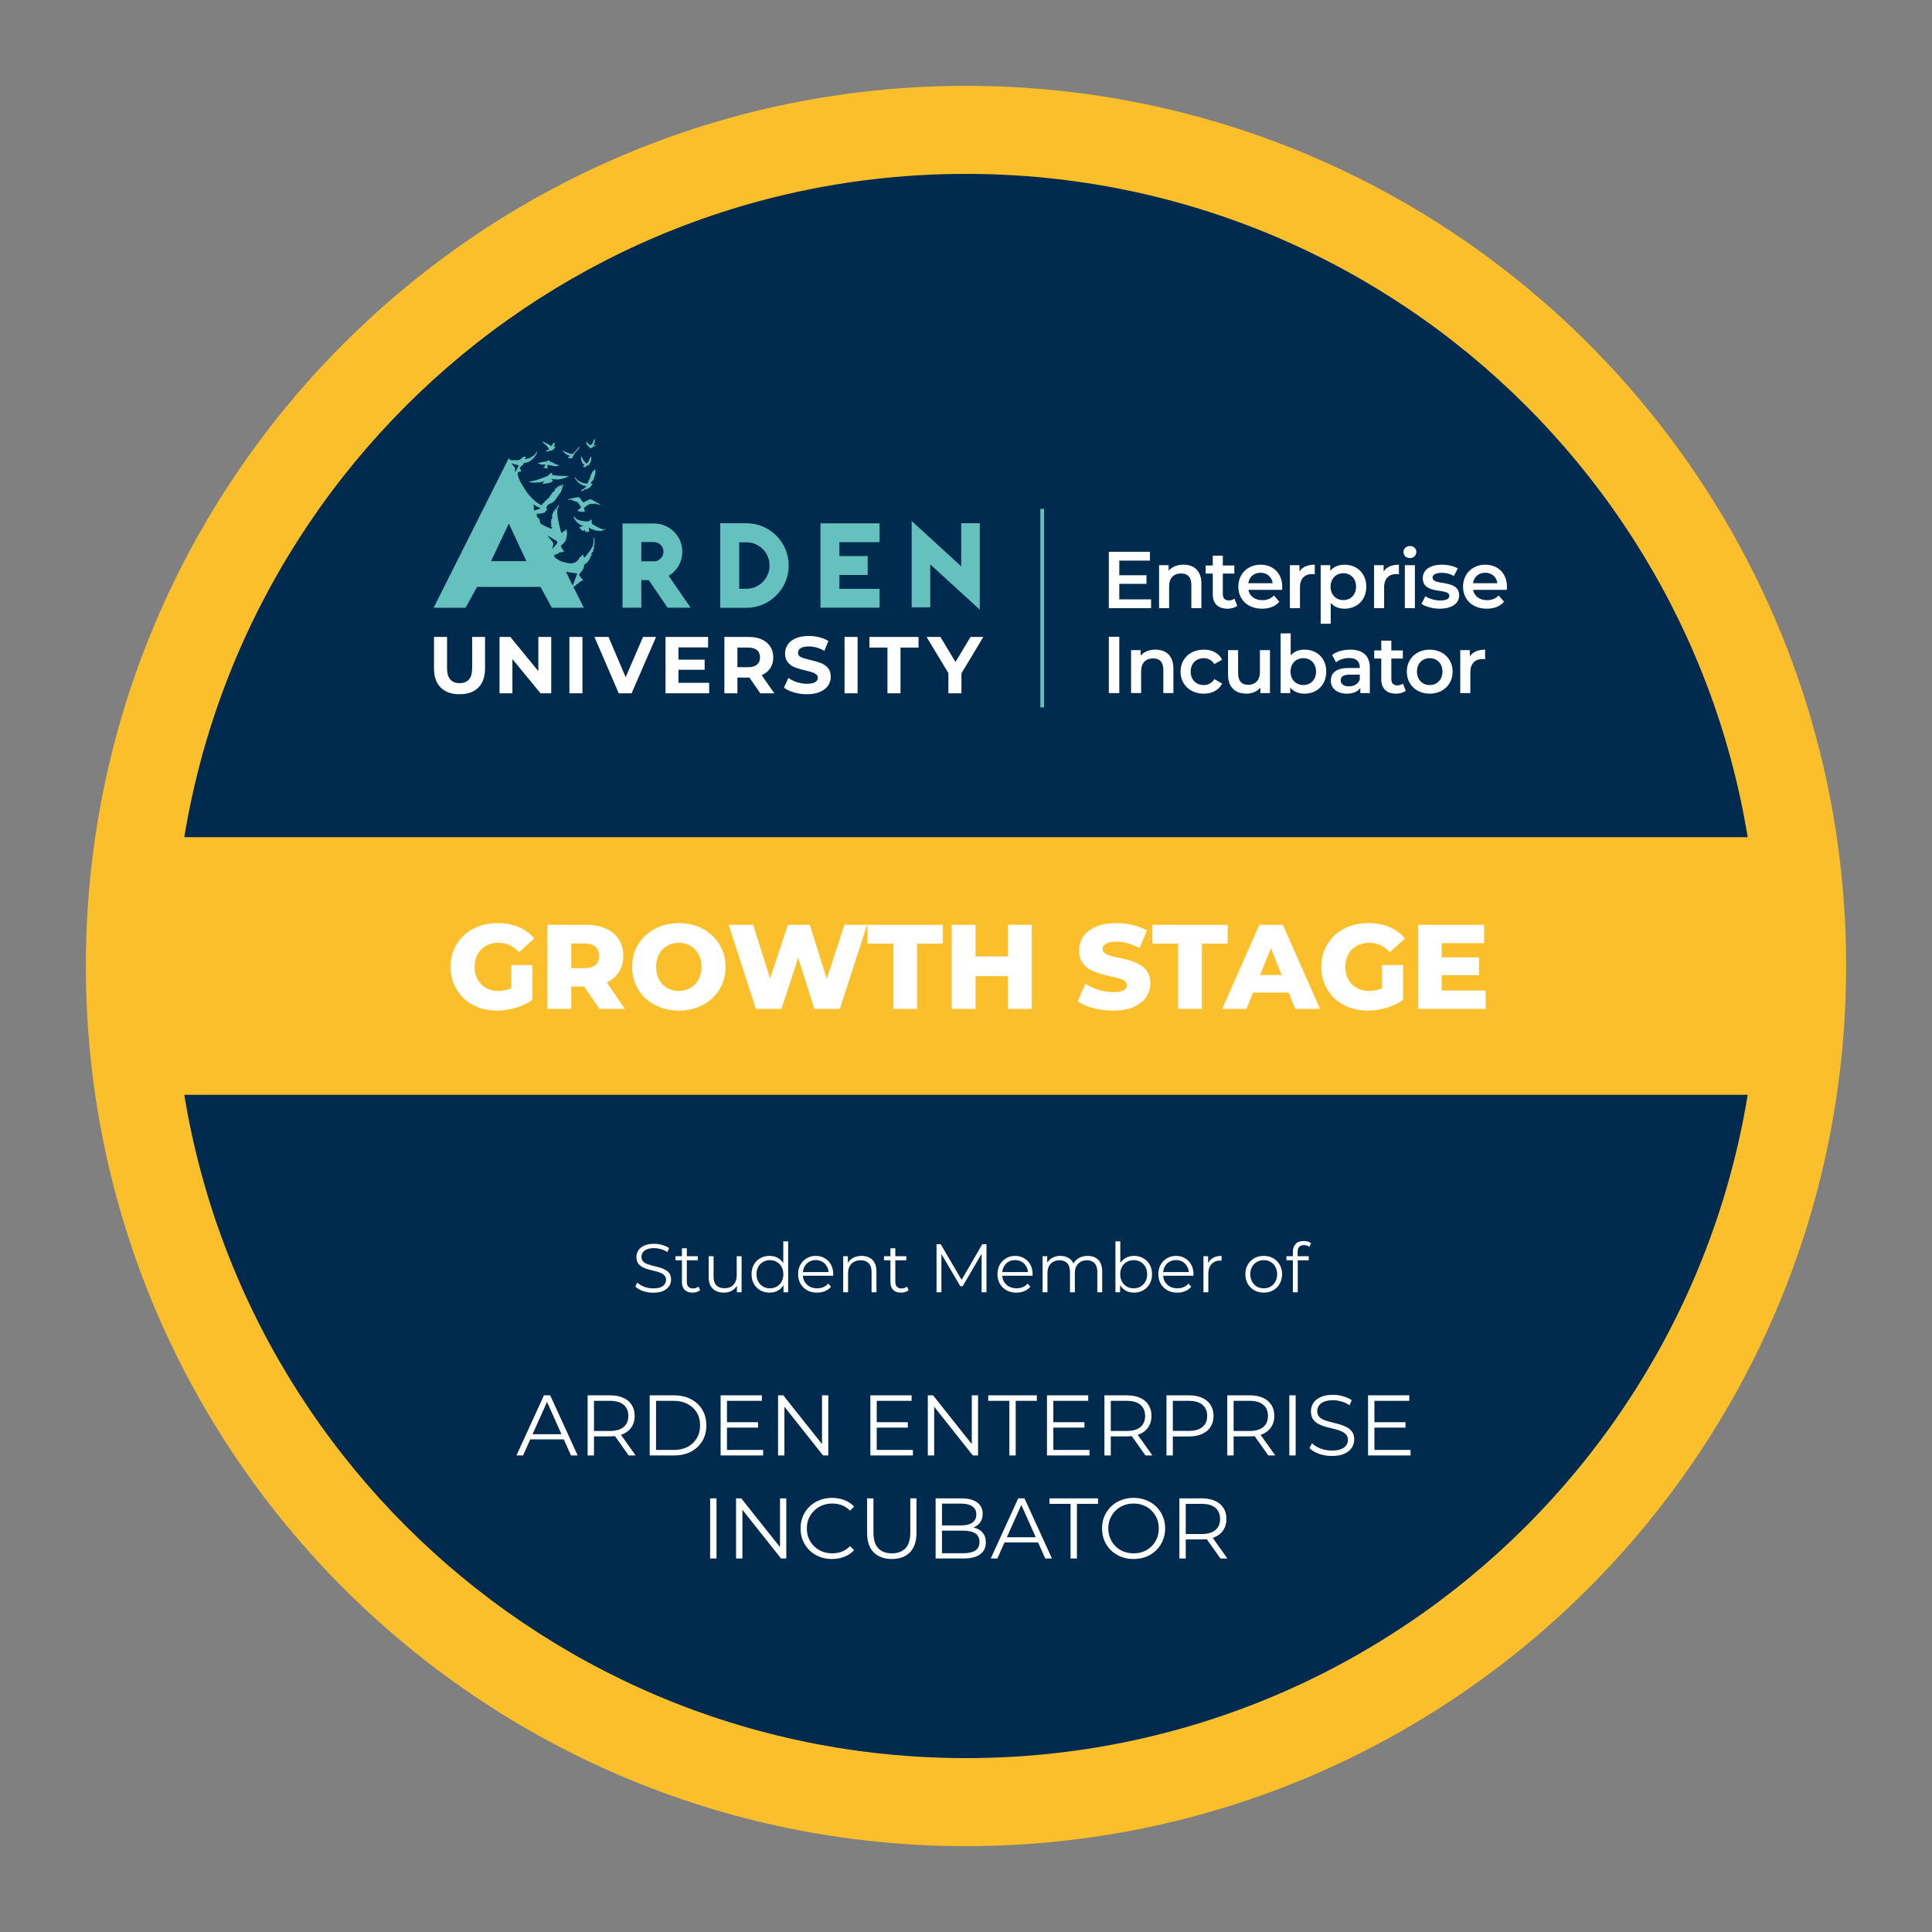 <svg width="450" height="450" viewBox="0 0 450 450" fill="none" xmlns="http://www.w3.org/2000/svg">
<rect x="0" y="0" width="450" height="450" fill="#808080" stroke="none"/>
<circle cx="225" cy="225" r="200" fill="#002B4F"/>
<path d="M120.294 339L126.694 325H128.154L134.554 339H132.994L127.114 325.86H127.714L121.834 339H120.294ZM122.814 335.26L123.254 334.06H131.394L131.834 335.26H122.814ZM136.87 339V325H142.11C143.297 325 144.317 325.193 145.17 325.58C146.023 325.953 146.677 326.5 147.13 327.22C147.597 327.927 147.83 328.787 147.83 329.8C147.83 330.787 147.597 331.64 147.13 332.36C146.677 333.067 146.023 333.613 145.17 334C144.317 334.373 143.297 334.56 142.11 334.56H137.69L138.35 333.88V339H136.87ZM146.43 339L142.83 333.92H144.43L148.05 339H146.43ZM138.35 334L137.69 333.3H142.07C143.47 333.3 144.53 332.993 145.25 332.38C145.983 331.767 146.35 330.907 146.35 329.8C146.35 328.68 145.983 327.813 145.25 327.2C144.53 326.587 143.47 326.28 142.07 326.28H137.69L138.35 325.58V334ZM151.323 339V325H157.023C158.516 325 159.823 325.3 160.943 325.9C162.076 326.487 162.956 327.307 163.583 328.36C164.21 329.413 164.523 330.627 164.523 332C164.523 333.373 164.21 334.587 163.583 335.64C162.956 336.693 162.076 337.52 160.943 338.12C159.823 338.707 158.516 339 157.023 339H151.323ZM152.803 337.72H156.943C158.183 337.72 159.256 337.48 160.163 337C161.083 336.507 161.796 335.833 162.303 334.98C162.81 334.113 163.063 333.12 163.063 332C163.063 330.867 162.81 329.873 162.303 329.02C161.796 328.167 161.083 327.5 160.163 327.02C159.256 326.527 158.183 326.28 156.943 326.28H152.803V337.72ZM169.166 331.26H176.566V332.52H169.166V331.26ZM169.326 337.72H177.746V339H167.846V325H177.446V326.28H169.326V337.72ZM181.225 339V325H182.445L192.105 337.16H191.465V325H192.925V339H191.705L182.065 326.84H182.705V339H181.225ZM204.049 331.26H211.449V332.52H204.049V331.26ZM204.209 337.72H212.629V339H202.729V325H212.329V326.28H204.209V337.72ZM216.108 339V325H217.328L226.988 337.16H226.348V325H227.808V339H226.588L216.948 326.84H217.588V339H216.108ZM235.098 339V326.28H230.178V325H241.498V326.28H236.578V339H235.098ZM245.182 331.26H252.582V332.52H245.182V331.26ZM245.342 337.72H253.762V339H243.862V325H253.462V326.28H245.342V337.72ZM257.241 339V325H262.481C263.668 325 264.688 325.193 265.541 325.58C266.394 325.953 267.048 326.5 267.501 327.22C267.968 327.927 268.201 328.787 268.201 329.8C268.201 330.787 267.968 331.64 267.501 332.36C267.048 333.067 266.394 333.613 265.541 334C264.688 334.373 263.668 334.56 262.481 334.56H258.061L258.721 333.88V339H257.241ZM266.801 339L263.201 333.92H264.801L268.421 339H266.801ZM258.721 334L258.061 333.3H262.441C263.841 333.3 264.901 332.993 265.621 332.38C266.354 331.767 266.721 330.907 266.721 329.8C266.721 328.68 266.354 327.813 265.621 327.2C264.901 326.587 263.841 326.28 262.441 326.28H258.061L258.721 325.58V334ZM271.694 339V325H276.934C278.121 325 279.141 325.193 279.994 325.58C280.847 325.953 281.501 326.5 281.954 327.22C282.421 327.927 282.654 328.787 282.654 329.8C282.654 330.787 282.421 331.64 281.954 332.36C281.501 333.067 280.847 333.613 279.994 334C279.141 334.387 278.121 334.58 276.934 334.58H272.514L273.174 333.88V339H271.694ZM273.174 334L272.514 333.28H276.894C278.294 333.28 279.354 332.98 280.074 332.38C280.807 331.767 281.174 330.907 281.174 329.8C281.174 328.68 280.807 327.813 280.074 327.2C279.354 326.587 278.294 326.28 276.894 326.28H272.514L273.174 325.58V334ZM285.854 339V325H291.094C292.281 325 293.301 325.193 294.154 325.58C295.008 325.953 295.661 326.5 296.114 327.22C296.581 327.927 296.814 328.787 296.814 329.8C296.814 330.787 296.581 331.64 296.114 332.36C295.661 333.067 295.008 333.613 294.154 334C293.301 334.373 292.281 334.56 291.094 334.56H286.674L287.334 333.88V339H285.854ZM295.414 339L291.814 333.92H293.414L297.034 339H295.414ZM287.334 334L286.674 333.3H291.054C292.454 333.3 293.514 332.993 294.234 332.38C294.968 331.767 295.334 330.907 295.334 329.8C295.334 328.68 294.968 327.813 294.234 327.2C293.514 326.587 292.454 326.28 291.054 326.28H286.674L287.334 325.58V334ZM300.307 339V325H301.787V339H300.307ZM310.203 339.12C309.163 339.12 308.163 338.953 307.203 338.62C306.256 338.273 305.523 337.833 305.003 337.3L305.583 336.16C306.076 336.64 306.736 337.047 307.563 337.38C308.403 337.7 309.283 337.86 310.203 337.86C311.083 337.86 311.796 337.753 312.343 337.54C312.903 337.313 313.309 337.013 313.563 336.64C313.829 336.267 313.963 335.853 313.963 335.4C313.963 334.853 313.803 334.413 313.483 334.08C313.176 333.747 312.769 333.487 312.263 333.3C311.756 333.1 311.196 332.927 310.583 332.78C309.969 332.633 309.356 332.48 308.743 332.32C308.129 332.147 307.563 331.92 307.043 331.64C306.536 331.36 306.123 330.993 305.803 330.54C305.496 330.073 305.343 329.467 305.343 328.72C305.343 328.027 305.523 327.393 305.883 326.82C306.256 326.233 306.823 325.767 307.583 325.42C308.343 325.06 309.316 324.88 310.503 324.88C311.289 324.88 312.069 324.993 312.843 325.22C313.616 325.433 314.283 325.733 314.843 326.12L314.342 327.3C313.743 326.9 313.103 326.607 312.423 326.42C311.756 326.233 311.109 326.14 310.483 326.14C309.643 326.14 308.949 326.253 308.403 326.48C307.856 326.707 307.449 327.013 307.183 327.4C306.929 327.773 306.803 328.2 306.803 328.68C306.803 329.227 306.956 329.667 307.263 330C307.583 330.333 307.996 330.593 308.503 330.78C309.023 330.967 309.589 331.133 310.203 331.28C310.816 331.427 311.423 331.587 312.023 331.76C312.636 331.933 313.196 332.16 313.703 332.44C314.223 332.707 314.636 333.067 314.943 333.52C315.263 333.973 315.423 334.567 315.423 335.3C315.423 335.98 315.236 336.613 314.863 337.2C314.489 337.773 313.916 338.24 313.143 338.6C312.383 338.947 311.403 339.12 310.203 339.12ZM319.967 331.26H327.367V332.52H319.967V331.26ZM320.127 337.72H328.547V339H318.647V325H328.247V326.28H320.127V337.72ZM165.405 363V349H166.885V363H165.405ZM171.44 363V349H172.66L182.32 361.16H181.68V349H183.14V363H181.92L172.28 350.84H172.92V363H171.44ZM193.79 363.12C192.736 363.12 191.763 362.947 190.87 362.6C189.976 362.24 189.203 361.74 188.55 361.1C187.896 360.46 187.383 359.707 187.01 358.84C186.65 357.973 186.47 357.027 186.47 356C186.47 354.973 186.65 354.027 187.01 353.16C187.383 352.293 187.896 351.54 188.55 350.9C189.216 350.26 189.996 349.767 190.89 349.42C191.783 349.06 192.756 348.88 193.81 348.88C194.823 348.88 195.776 349.053 196.67 349.4C197.563 349.733 198.316 350.24 198.93 350.92L197.99 351.86C197.416 351.273 196.783 350.853 196.09 350.6C195.396 350.333 194.65 350.2 193.85 350.2C193.01 350.2 192.23 350.347 191.51 350.64C190.79 350.92 190.163 351.327 189.63 351.86C189.096 352.38 188.676 352.993 188.37 353.7C188.076 354.393 187.93 355.16 187.93 356C187.93 356.84 188.076 357.613 188.37 358.32C188.676 359.013 189.096 359.627 189.63 360.16C190.163 360.68 190.79 361.087 191.51 361.38C192.23 361.66 193.01 361.8 193.85 361.8C194.65 361.8 195.396 361.667 196.09 361.4C196.783 361.133 197.416 360.707 197.99 360.12L198.93 361.06C198.316 361.74 197.563 362.253 196.67 362.6C195.776 362.947 194.816 363.12 193.79 363.12ZM207.725 363.12C205.938 363.12 204.531 362.607 203.505 361.58C202.478 360.553 201.965 359.033 201.965 357.02V349H203.445V356.96C203.445 358.613 203.818 359.833 204.565 360.62C205.311 361.407 206.365 361.8 207.725 361.8C209.098 361.8 210.158 361.407 210.905 360.62C211.651 359.833 212.025 358.613 212.025 356.96V349H213.465V357.02C213.465 359.033 212.951 360.553 211.925 361.58C210.911 362.607 209.511 363.12 207.725 363.12ZM217.925 363V349H223.965C225.525 349 226.731 349.313 227.585 349.94C228.451 350.567 228.885 351.453 228.885 352.6C228.885 353.36 228.705 354 228.345 354.52C227.998 355.04 227.518 355.433 226.905 355.7C226.305 355.967 225.645 356.1 224.925 356.1L225.265 355.62C226.158 355.62 226.925 355.76 227.565 356.04C228.218 356.307 228.725 356.713 229.085 357.26C229.445 357.793 229.625 358.46 229.625 359.26C229.625 360.447 229.185 361.367 228.305 362.02C227.438 362.673 226.125 363 224.365 363H217.925ZM219.405 361.78H224.345C225.571 361.78 226.511 361.573 227.165 361.16C227.818 360.733 228.145 360.06 228.145 359.14C228.145 358.233 227.818 357.573 227.165 357.16C226.511 356.733 225.571 356.52 224.345 356.52H219.245V355.3H223.865C224.985 355.3 225.851 355.087 226.465 354.66C227.091 354.233 227.405 353.6 227.405 352.76C227.405 351.907 227.091 351.273 226.465 350.86C225.851 350.433 224.985 350.22 223.865 350.22H219.405V361.78ZM230.763 363L237.163 349H238.623L245.023 363H243.463L237.583 349.86H238.183L232.303 363H230.763ZM233.283 359.26L233.723 358.06H241.863L242.303 359.26H233.283ZM249.355 363V350.28H244.435V349H255.755V350.28H250.835V363H249.355ZM264.045 363.12C262.991 363.12 262.011 362.947 261.105 362.6C260.211 362.24 259.431 361.74 258.765 361.1C258.111 360.447 257.598 359.693 257.225 358.84C256.865 357.973 256.685 357.027 256.685 356C256.685 354.973 256.865 354.033 257.225 353.18C257.598 352.313 258.111 351.56 258.765 350.92C259.431 350.267 260.211 349.767 261.105 349.42C261.998 349.06 262.978 348.88 264.045 348.88C265.098 348.88 266.071 349.06 266.965 349.42C267.858 349.767 268.631 350.26 269.285 350.9C269.951 351.54 270.465 352.293 270.825 353.16C271.198 354.027 271.385 354.973 271.385 356C271.385 357.027 271.198 357.973 270.825 358.84C270.465 359.707 269.951 360.46 269.285 361.1C268.631 361.74 267.858 362.24 266.965 362.6C266.071 362.947 265.098 363.12 264.045 363.12ZM264.045 361.8C264.885 361.8 265.658 361.66 266.365 361.38C267.085 361.087 267.705 360.68 268.225 360.16C268.758 359.627 269.171 359.013 269.465 358.32C269.758 357.613 269.905 356.84 269.905 356C269.905 355.16 269.758 354.393 269.465 353.7C269.171 352.993 268.758 352.38 268.225 351.86C267.705 351.327 267.085 350.92 266.365 350.64C265.658 350.347 264.885 350.2 264.045 350.2C263.205 350.2 262.425 350.347 261.705 350.64C260.985 350.92 260.358 351.327 259.825 351.86C259.305 352.38 258.891 352.993 258.585 353.7C258.291 354.393 258.145 355.16 258.145 356C258.145 356.827 258.291 357.593 258.585 358.3C258.891 359.007 259.305 359.627 259.825 360.16C260.358 360.68 260.985 361.087 261.705 361.38C262.425 361.66 263.205 361.8 264.045 361.8ZM274.702 363V349H279.942C281.129 349 282.149 349.193 283.002 349.58C283.855 349.953 284.509 350.5 284.962 351.22C285.429 351.927 285.662 352.787 285.662 353.8C285.662 354.787 285.429 355.64 284.962 356.36C284.509 357.067 283.855 357.613 283.002 358C282.149 358.373 281.129 358.56 279.942 358.56H275.522L276.182 357.88V363H274.702ZM284.262 363L280.662 357.92H282.262L285.882 363H284.262ZM276.182 358L275.522 357.3H279.902C281.302 357.3 282.362 356.993 283.082 356.38C283.815 355.767 284.182 354.907 284.182 353.8C284.182 352.68 283.815 351.813 283.082 351.2C282.362 350.587 281.302 350.28 279.902 350.28H275.522L276.182 349.58V358Z" fill="white"/>
<path d="M430 225C430 338.218 338.218 430 225 430C111.782 430 20 338.218 20 225C20 111.782 111.782 20 225 20C338.218 20 430 111.782 430 225ZM40.5 225C40.5 326.897 123.103 409.5 225 409.5C326.897 409.5 409.5 326.897 409.5 225C409.5 123.103 326.897 40.5 225 40.5C123.103 40.5 40.5 123.103 40.5 225Z" fill="#FCBF2C"/>
<rect x="39" y="195" width="373" height="60" fill="#FCBF2C"/>
<path d="M115.76 235.392C114.211 235.392 112.773 235.149 111.448 234.664C110.123 234.16 108.975 233.451 108.004 232.536C107.052 231.621 106.305 230.548 105.764 229.316C105.223 228.065 104.952 226.693 104.952 225.2C104.952 223.707 105.223 222.344 105.764 221.112C106.305 219.861 107.061 218.779 108.032 217.864C109.003 216.949 110.151 216.249 111.476 215.764C112.82 215.26 114.285 215.008 115.872 215.008C117.72 215.008 119.372 215.316 120.828 215.932C122.284 216.548 123.488 217.435 124.44 218.592L120.912 221.784C120.24 221.056 119.512 220.515 118.728 220.16C117.963 219.787 117.104 219.6 116.152 219.6C115.312 219.6 114.547 219.731 113.856 219.992C113.165 220.253 112.577 220.636 112.092 221.14C111.607 221.625 111.224 222.213 110.944 222.904C110.683 223.576 110.552 224.341 110.552 225.2C110.552 226.021 110.683 226.777 110.944 227.468C111.224 228.159 111.607 228.756 112.092 229.26C112.577 229.745 113.156 230.128 113.828 230.408C114.519 230.669 115.275 230.8 116.096 230.8C116.917 230.8 117.72 230.669 118.504 230.408C119.288 230.128 120.081 229.661 120.884 229.008L123.992 232.9C122.872 233.703 121.575 234.319 120.1 234.748C118.625 235.177 117.179 235.392 115.76 235.392ZM119.092 232.172V224.78H123.992V232.9L119.092 232.172ZM127.507 235V215.4H136.467C138.259 215.4 139.799 215.689 141.087 216.268C142.394 216.847 143.402 217.687 144.111 218.788C144.82 219.871 145.175 221.159 145.175 222.652C145.175 224.127 144.82 225.405 144.111 226.488C143.402 227.552 142.394 228.373 141.087 228.952C139.799 229.512 138.259 229.792 136.467 229.792H130.587L133.051 227.468V235H127.507ZM139.631 235L134.759 227.86H140.667L145.567 235H139.631ZM133.051 228.056L130.587 225.508H136.131C137.288 225.508 138.147 225.256 138.707 224.752C139.286 224.248 139.575 223.548 139.575 222.652C139.575 221.737 139.286 221.028 138.707 220.524C138.147 220.02 137.288 219.768 136.131 219.768H130.587L133.051 217.22V228.056ZM158.117 235.392C156.549 235.392 155.103 235.14 153.777 234.636C152.452 234.132 151.295 233.423 150.305 232.508C149.335 231.575 148.579 230.492 148.037 229.26C147.496 228.028 147.225 226.675 147.225 225.2C147.225 223.725 147.496 222.372 148.037 221.14C148.579 219.908 149.335 218.835 150.305 217.92C151.295 216.987 152.452 216.268 153.777 215.764C155.103 215.26 156.549 215.008 158.117 215.008C159.704 215.008 161.151 215.26 162.457 215.764C163.783 216.268 164.931 216.987 165.901 217.92C166.872 218.835 167.628 219.908 168.169 221.14C168.729 222.372 169.009 223.725 169.009 225.2C169.009 226.675 168.729 228.037 168.169 229.288C167.628 230.52 166.872 231.593 165.901 232.508C164.931 233.423 163.783 234.132 162.457 234.636C161.151 235.14 159.704 235.392 158.117 235.392ZM158.117 230.8C158.864 230.8 159.555 230.669 160.189 230.408C160.843 230.147 161.403 229.773 161.869 229.288C162.355 228.784 162.728 228.187 162.989 227.496C163.269 226.805 163.409 226.04 163.409 225.2C163.409 224.341 163.269 223.576 162.989 222.904C162.728 222.213 162.355 221.625 161.869 221.14C161.403 220.636 160.843 220.253 160.189 219.992C159.555 219.731 158.864 219.6 158.117 219.6C157.371 219.6 156.671 219.731 156.017 219.992C155.383 220.253 154.823 220.636 154.337 221.14C153.871 221.625 153.497 222.213 153.217 222.904C152.956 223.576 152.825 224.341 152.825 225.2C152.825 226.04 152.956 226.805 153.217 227.496C153.497 228.187 153.871 228.784 154.337 229.288C154.823 229.773 155.383 230.147 156.017 230.408C156.671 230.669 157.371 230.8 158.117 230.8ZM176.074 235L169.718 215.4H175.43L180.778 232.368H177.894L183.522 215.4H188.618L193.938 232.368H191.166L196.682 215.4H201.974L195.618 235H189.682L185.146 220.58H186.742L182.01 235H176.074ZM208.077 235V219.796H202.057V215.4H219.613V219.796H213.621V235H208.077ZM234.783 215.4H240.327V235H234.783V215.4ZM227.223 235H221.679V215.4H227.223V235ZM235.175 227.356H226.831V222.764H235.175V227.356ZM259.274 235.392C257.668 235.392 256.119 235.196 254.626 234.804C253.151 234.393 251.947 233.871 251.014 233.236L252.834 229.148C253.711 229.708 254.719 230.175 255.858 230.548C257.015 230.903 258.163 231.08 259.302 231.08C260.067 231.08 260.683 231.015 261.15 230.884C261.616 230.735 261.952 230.548 262.158 230.324C262.382 230.081 262.494 229.801 262.494 229.484C262.494 229.036 262.288 228.681 261.878 228.42C261.467 228.159 260.935 227.944 260.282 227.776C259.628 227.608 258.9 227.44 258.098 227.272C257.314 227.104 256.52 226.889 255.718 226.628C254.934 226.367 254.215 226.031 253.562 225.62C252.908 225.191 252.376 224.64 251.966 223.968C251.555 223.277 251.35 222.409 251.35 221.364C251.35 220.188 251.667 219.124 252.302 218.172C252.955 217.22 253.926 216.455 255.214 215.876C256.502 215.297 258.107 215.008 260.03 215.008C261.318 215.008 262.578 215.157 263.81 215.456C265.06 215.736 266.171 216.156 267.142 216.716L265.434 220.832C264.5 220.328 263.576 219.955 262.662 219.712C261.747 219.451 260.86 219.32 260.002 219.32C259.236 219.32 258.62 219.404 258.154 219.572C257.687 219.721 257.351 219.927 257.146 220.188C256.94 220.449 256.838 220.748 256.838 221.084C256.838 221.513 257.034 221.859 257.426 222.12C257.836 222.363 258.368 222.568 259.022 222.736C259.694 222.885 260.422 223.044 261.206 223.212C262.008 223.38 262.802 223.595 263.586 223.856C264.388 224.099 265.116 224.435 265.77 224.864C266.423 225.275 266.946 225.825 267.338 226.516C267.748 227.188 267.954 228.037 267.954 229.064C267.954 230.203 267.627 231.257 266.974 232.228C266.339 233.18 265.378 233.945 264.09 234.524C262.82 235.103 261.215 235.392 259.274 235.392ZM274.413 235V219.796H268.393V215.4H285.949V219.796H279.957V235H274.413ZM284.678 235L293.33 215.4H298.79L307.47 235H301.702L294.926 218.116H297.11L290.334 235H284.678ZM289.41 231.192L290.838 227.104H300.414L301.842 231.192H289.41ZM318.569 235.392C317.019 235.392 315.582 235.149 314.257 234.664C312.931 234.16 311.783 233.451 310.813 232.536C309.861 231.621 309.114 230.548 308.573 229.316C308.031 228.065 307.761 226.693 307.761 225.2C307.761 223.707 308.031 222.344 308.573 221.112C309.114 219.861 309.87 218.779 310.841 217.864C311.811 216.949 312.959 216.249 314.285 215.764C315.629 215.26 317.094 215.008 318.681 215.008C320.529 215.008 322.181 215.316 323.637 215.932C325.093 216.548 326.297 217.435 327.249 218.592L323.721 221.784C323.049 221.056 322.321 220.515 321.537 220.16C320.771 219.787 319.913 219.6 318.961 219.6C318.121 219.6 317.355 219.731 316.665 219.992C315.974 220.253 315.386 220.636 314.901 221.14C314.415 221.625 314.033 222.213 313.753 222.904C313.491 223.576 313.361 224.341 313.361 225.2C313.361 226.021 313.491 226.777 313.753 227.468C314.033 228.159 314.415 228.756 314.901 229.26C315.386 229.745 315.965 230.128 316.637 230.408C317.327 230.669 318.083 230.8 318.905 230.8C319.726 230.8 320.529 230.669 321.313 230.408C322.097 230.128 322.89 229.661 323.693 229.008L326.801 232.9C325.681 233.703 324.383 234.319 322.909 234.748C321.434 235.177 319.987 235.392 318.569 235.392ZM321.901 232.172V224.78H326.801V232.9L321.901 232.172ZM335.411 222.988H344.511V227.132H335.411V222.988ZM335.803 230.716H346.051V235H330.315V215.4H345.687V219.684H335.803V230.716Z" fill="white"/>
<path d="M152.131 301.096C151.299 301.096 150.499 300.963 149.731 300.696C148.973 300.419 148.387 300.067 147.971 299.64L148.435 298.728C148.829 299.112 149.357 299.437 150.019 299.704C150.691 299.96 151.395 300.088 152.131 300.088C152.835 300.088 153.405 300.003 153.843 299.832C154.291 299.651 154.616 299.411 154.819 299.112C155.032 298.813 155.139 298.483 155.139 298.12C155.139 297.683 155.011 297.331 154.755 297.064C154.509 296.797 154.184 296.589 153.779 296.44C153.373 296.28 152.925 296.141 152.435 296.024C151.944 295.907 151.453 295.784 150.963 295.656C150.472 295.517 150.019 295.336 149.603 295.112C149.197 294.888 148.867 294.595 148.611 294.232C148.365 293.859 148.243 293.373 148.243 292.776C148.243 292.221 148.387 291.715 148.675 291.256C148.973 290.787 149.427 290.413 150.035 290.136C150.643 289.848 151.421 289.704 152.371 289.704C153 289.704 153.624 289.795 154.243 289.976C154.861 290.147 155.395 290.387 155.843 290.696L155.443 291.64C154.963 291.32 154.451 291.085 153.907 290.936C153.373 290.787 152.856 290.712 152.355 290.712C151.683 290.712 151.128 290.803 150.691 290.984C150.253 291.165 149.928 291.411 149.715 291.72C149.512 292.019 149.411 292.36 149.411 292.744C149.411 293.181 149.533 293.533 149.779 293.8C150.035 294.067 150.365 294.275 150.771 294.424C151.187 294.573 151.64 294.707 152.131 294.824C152.621 294.941 153.107 295.069 153.587 295.208C154.077 295.347 154.525 295.528 154.931 295.752C155.347 295.965 155.677 296.253 155.923 296.616C156.179 296.979 156.307 297.453 156.307 298.04C156.307 298.584 156.157 299.091 155.859 299.56C155.56 300.019 155.101 300.392 154.483 300.68C153.875 300.957 153.091 301.096 152.131 301.096ZM161.303 301.08C160.513 301.08 159.905 300.867 159.479 300.44C159.052 300.013 158.839 299.411 158.839 298.632V290.744H159.975V298.568C159.975 299.059 160.097 299.437 160.343 299.704C160.599 299.971 160.961 300.104 161.431 300.104C161.932 300.104 162.348 299.96 162.679 299.672L163.079 300.488C162.855 300.691 162.583 300.84 162.263 300.936C161.953 301.032 161.633 301.08 161.303 301.08ZM157.335 293.544V292.6H162.535V293.544H157.335ZM168.619 301.08C167.904 301.08 167.28 300.947 166.747 300.68C166.213 300.413 165.797 300.013 165.499 299.48C165.211 298.947 165.067 298.28 165.067 297.48V292.6H166.203V297.352C166.203 298.248 166.421 298.925 166.859 299.384C167.307 299.832 167.931 300.056 168.731 300.056C169.317 300.056 169.824 299.939 170.251 299.704C170.688 299.459 171.019 299.107 171.243 298.648C171.477 298.189 171.595 297.64 171.595 297V292.6H172.731V301H171.642V298.696L171.819 299.112C171.552 299.731 171.136 300.216 170.571 300.568C170.016 300.909 169.365 301.08 168.619 301.08ZM179.241 301.08C178.441 301.08 177.721 300.899 177.081 300.536C176.451 300.173 175.955 299.672 175.593 299.032C175.23 298.381 175.049 297.635 175.049 296.792C175.049 295.939 175.23 295.192 175.593 294.552C175.955 293.912 176.451 293.416 177.081 293.064C177.721 292.701 178.441 292.52 179.241 292.52C179.977 292.52 180.633 292.685 181.209 293.016C181.795 293.347 182.259 293.832 182.601 294.472C182.953 295.101 183.128 295.875 183.128 296.792C183.128 297.699 182.958 298.472 182.617 299.112C182.275 299.752 181.811 300.243 181.225 300.584C180.649 300.915 179.987 301.08 179.241 301.08ZM179.321 300.072C179.918 300.072 180.451 299.939 180.921 299.672C181.401 299.395 181.774 299.011 182.041 298.52C182.318 298.019 182.457 297.443 182.457 296.792C182.457 296.131 182.318 295.555 182.041 295.064C181.774 294.573 181.401 294.195 180.921 293.928C180.451 293.651 179.918 293.512 179.321 293.512C178.734 293.512 178.206 293.651 177.737 293.928C177.267 294.195 176.894 294.573 176.617 295.064C176.339 295.555 176.201 296.131 176.201 296.792C176.201 297.443 176.339 298.019 176.617 298.52C176.894 299.011 177.267 299.395 177.737 299.672C178.206 299.939 178.734 300.072 179.321 300.072ZM182.489 301V298.472L182.601 296.776L182.441 295.08V289.128H183.577V301H182.489ZM190.308 301.08C189.434 301.08 188.666 300.899 188.004 300.536C187.343 300.163 186.826 299.656 186.452 299.016C186.079 298.365 185.892 297.624 185.892 296.792C185.892 295.96 186.068 295.224 186.42 294.584C186.783 293.944 187.274 293.443 187.892 293.08C188.522 292.707 189.226 292.52 190.004 292.52C190.794 292.52 191.492 292.701 192.1 293.064C192.719 293.416 193.204 293.917 193.556 294.568C193.908 295.208 194.084 295.949 194.084 296.792C194.084 296.845 194.079 296.904 194.068 296.968C194.068 297.021 194.068 297.08 194.068 297.144H186.756V296.296H193.46L193.012 296.632C193.012 296.024 192.879 295.485 192.612 295.016C192.356 294.536 192.004 294.163 191.556 293.896C191.108 293.629 190.591 293.496 190.004 293.496C189.428 293.496 188.911 293.629 188.452 293.896C187.994 294.163 187.636 294.536 187.38 295.016C187.124 295.496 186.996 296.045 186.996 296.664V296.84C186.996 297.48 187.135 298.045 187.412 298.536C187.7 299.016 188.095 299.395 188.596 299.672C189.108 299.939 189.69 300.072 190.34 300.072C190.852 300.072 191.327 299.981 191.764 299.8C192.212 299.619 192.596 299.341 192.916 298.968L193.556 299.704C193.183 300.152 192.714 300.493 192.148 300.728C191.594 300.963 190.98 301.08 190.308 301.08ZM200.685 292.52C201.367 292.52 201.965 292.653 202.477 292.92C202.999 293.176 203.405 293.571 203.693 294.104C203.991 294.637 204.141 295.309 204.141 296.12V301H203.005V296.232C203.005 295.347 202.781 294.68 202.333 294.232C201.895 293.773 201.277 293.544 200.477 293.544C199.879 293.544 199.357 293.667 198.909 293.912C198.471 294.147 198.13 294.493 197.885 294.952C197.65 295.4 197.533 295.944 197.533 296.584V301H196.397V292.6H197.485V294.904L197.309 294.472C197.575 293.864 198.002 293.389 198.589 293.048C199.175 292.696 199.874 292.52 200.685 292.52ZM209.865 301.08C209.076 301.08 208.468 300.867 208.041 300.44C207.614 300.013 207.401 299.411 207.401 298.632V290.744H208.537V298.568C208.537 299.059 208.66 299.437 208.905 299.704C209.161 299.971 209.524 300.104 209.993 300.104C210.494 300.104 210.91 299.96 211.241 299.672L211.641 300.488C211.417 300.691 211.145 300.84 210.825 300.936C210.516 301.032 210.196 301.08 209.865 301.08ZM205.897 293.544V292.6H211.097V293.544H205.897ZM218.137 301V289.8H219.113L224.233 298.536H223.721L228.793 289.8H229.769V301H228.633V291.576H228.905L224.233 299.576H223.673L218.969 291.576H219.273V301H218.137ZM236.746 301.08C235.871 301.08 235.103 300.899 234.442 300.536C233.78 300.163 233.263 299.656 232.89 299.016C232.516 298.365 232.33 297.624 232.33 296.792C232.33 295.96 232.506 295.224 232.858 294.584C233.22 293.944 233.711 293.443 234.33 293.08C234.959 292.707 235.663 292.52 236.442 292.52C237.231 292.52 237.93 292.701 238.538 293.064C239.156 293.416 239.642 293.917 239.994 294.568C240.346 295.208 240.522 295.949 240.522 296.792C240.522 296.845 240.516 296.904 240.506 296.968C240.506 297.021 240.506 297.08 240.506 297.144H233.194V296.296H239.898L239.45 296.632C239.45 296.024 239.316 295.485 239.05 295.016C238.794 294.536 238.442 294.163 237.994 293.896C237.546 293.629 237.028 293.496 236.442 293.496C235.866 293.496 235.348 293.629 234.89 293.896C234.431 294.163 234.074 294.536 233.818 295.016C233.562 295.496 233.434 296.045 233.434 296.664V296.84C233.434 297.48 233.572 298.045 233.85 298.536C234.138 299.016 234.532 299.395 235.034 299.672C235.546 299.939 236.127 300.072 236.778 300.072C237.29 300.072 237.764 299.981 238.202 299.8C238.65 299.619 239.034 299.341 239.354 298.968L239.994 299.704C239.62 300.152 239.151 300.493 238.586 300.728C238.031 300.963 237.418 301.08 236.746 301.08ZM253.33 292.52C254.013 292.52 254.605 292.653 255.106 292.92C255.618 293.176 256.013 293.571 256.29 294.104C256.578 294.637 256.722 295.309 256.722 296.12V301H255.586V296.232C255.586 295.347 255.373 294.68 254.946 294.232C254.53 293.773 253.938 293.544 253.17 293.544C252.594 293.544 252.093 293.667 251.666 293.912C251.25 294.147 250.925 294.493 250.69 294.952C250.466 295.4 250.354 295.944 250.354 296.584V301H249.218V296.232C249.218 295.347 249.005 294.68 248.578 294.232C248.151 293.773 247.554 293.544 246.786 293.544C246.221 293.544 245.725 293.667 245.298 293.912C244.871 294.147 244.541 294.493 244.306 294.952C244.082 295.4 243.97 295.944 243.97 296.584V301H242.834V292.6H243.922V294.872L243.746 294.472C244.002 293.864 244.413 293.389 244.978 293.048C245.554 292.696 246.231 292.52 247.01 292.52C247.831 292.52 248.53 292.728 249.106 293.144C249.682 293.549 250.055 294.163 250.226 294.984L249.778 294.808C250.023 294.125 250.455 293.576 251.074 293.16C251.703 292.733 252.455 292.52 253.33 292.52ZM264.139 301.08C263.403 301.08 262.741 300.915 262.155 300.584C261.568 300.243 261.104 299.752 260.763 299.112C260.421 298.472 260.251 297.699 260.251 296.792C260.251 295.875 260.421 295.101 260.763 294.472C261.115 293.832 261.584 293.347 262.171 293.016C262.757 292.685 263.413 292.52 264.139 292.52C264.939 292.52 265.653 292.701 266.283 293.064C266.923 293.416 267.424 293.912 267.787 294.552C268.149 295.192 268.331 295.939 268.331 296.792C268.331 297.635 268.149 298.381 267.787 299.032C267.424 299.672 266.923 300.173 266.283 300.536C265.653 300.899 264.939 301.08 264.139 301.08ZM259.803 301V289.128H260.939V295.08L260.779 296.776L260.891 298.472V301H259.803ZM264.059 300.072C264.656 300.072 265.189 299.939 265.659 299.672C266.128 299.395 266.501 299.011 266.779 298.52C267.056 298.019 267.195 297.443 267.195 296.792C267.195 296.131 267.056 295.555 266.779 295.064C266.501 294.573 266.128 294.195 265.659 293.928C265.189 293.651 264.656 293.512 264.059 293.512C263.461 293.512 262.923 293.651 262.443 293.928C261.973 294.195 261.6 294.573 261.323 295.064C261.056 295.555 260.923 296.131 260.923 296.792C260.923 297.443 261.056 298.019 261.323 298.52C261.6 299.011 261.973 299.395 262.443 299.672C262.923 299.939 263.461 300.072 264.059 300.072ZM274.215 301.08C273.34 301.08 272.572 300.899 271.911 300.536C271.249 300.163 270.732 299.656 270.359 299.016C269.985 298.365 269.799 297.624 269.799 296.792C269.799 295.96 269.975 295.224 270.327 294.584C270.689 293.944 271.18 293.443 271.799 293.08C272.428 292.707 273.132 292.52 273.911 292.52C274.7 292.52 275.399 292.701 276.007 293.064C276.625 293.416 277.111 293.917 277.463 294.568C277.815 295.208 277.991 295.949 277.991 296.792C277.991 296.845 277.985 296.904 277.975 296.968C277.975 297.021 277.975 297.08 277.975 297.144H270.663V296.296H277.367L276.919 296.632C276.919 296.024 276.785 295.485 276.519 295.016C276.263 294.536 275.911 294.163 275.463 293.896C275.015 293.629 274.497 293.496 273.911 293.496C273.335 293.496 272.817 293.629 272.359 293.896C271.9 294.163 271.543 294.536 271.287 295.016C271.031 295.496 270.903 296.045 270.903 296.664V296.84C270.903 297.48 271.041 298.045 271.319 298.536C271.607 299.016 272.001 299.395 272.503 299.672C273.015 299.939 273.596 300.072 274.247 300.072C274.759 300.072 275.233 299.981 275.671 299.8C276.119 299.619 276.503 299.341 276.823 298.968L277.463 299.704C277.089 300.152 276.62 300.493 276.055 300.728C275.5 300.963 274.887 301.08 274.215 301.08ZM280.303 301V292.6H281.391V294.888L281.279 294.488C281.513 293.848 281.908 293.363 282.463 293.032C283.017 292.691 283.705 292.52 284.527 292.52V293.624C284.484 293.624 284.441 293.624 284.399 293.624C284.356 293.613 284.313 293.608 284.271 293.608C283.385 293.608 282.692 293.88 282.191 294.424C281.689 294.957 281.439 295.72 281.439 296.712V301H280.303ZM294.336 301.08C293.525 301.08 292.795 300.899 292.144 300.536C291.504 300.163 290.997 299.656 290.624 299.016C290.251 298.365 290.064 297.624 290.064 296.792C290.064 295.949 290.251 295.208 290.624 294.568C290.997 293.928 291.504 293.427 292.144 293.064C292.784 292.701 293.515 292.52 294.336 292.52C295.168 292.52 295.904 292.701 296.544 293.064C297.195 293.427 297.701 293.928 298.064 294.568C298.437 295.208 298.624 295.949 298.624 296.792C298.624 297.624 298.437 298.365 298.064 299.016C297.701 299.656 297.195 300.163 296.544 300.536C295.893 300.899 295.157 301.08 294.336 301.08ZM294.336 300.072C294.944 300.072 295.483 299.939 295.952 299.672C296.421 299.395 296.789 299.011 297.056 298.52C297.333 298.019 297.472 297.443 297.472 296.792C297.472 296.131 297.333 295.555 297.056 295.064C296.789 294.573 296.421 294.195 295.952 293.928C295.483 293.651 294.949 293.512 294.352 293.512C293.755 293.512 293.221 293.651 292.752 293.928C292.283 294.195 291.909 294.573 291.632 295.064C291.355 295.555 291.216 296.131 291.216 296.792C291.216 297.443 291.355 298.019 291.632 298.52C291.909 299.011 292.283 299.395 292.752 299.672C293.221 299.939 293.749 300.072 294.336 300.072ZM301.135 301V291.544C301.135 290.797 301.354 290.195 301.791 289.736C302.229 289.277 302.858 289.048 303.679 289.048C303.999 289.048 304.309 289.091 304.607 289.176C304.906 289.261 305.157 289.395 305.359 289.576L304.975 290.424C304.815 290.285 304.629 290.184 304.415 290.12C304.202 290.045 303.973 290.008 303.727 290.008C303.247 290.008 302.879 290.141 302.623 290.408C302.367 290.675 302.239 291.069 302.239 291.592V292.872L302.271 293.4V301H301.135ZM299.631 293.544V292.6H304.831V293.544H299.631Z" fill="white"/>
<g clip-path="url(#clip0_732_5726)">
<path d="M242.752 118.531V164.772" stroke="#65C1BE" stroke-width="0.866" stroke-miterlimit="10"/>
<path d="M268.107 139.605V141.648H258.269V128.531H267.845V130.574H260.705V133.984H267.038V135.989H260.705V139.605H268.107V139.605Z" fill="white"/>
<path d="M279.829 135.912V141.645H277.486V136.21C277.486 134.43 276.606 133.568 275.106 133.568C273.437 133.568 272.313 134.58 272.313 136.584V141.643H269.971V131.637H272.201V132.93C272.969 132.012 274.188 131.523 275.65 131.523C278.048 131.523 279.829 132.892 279.829 135.908V135.912Z" fill="white"/>
<path d="M288.173 141.104C287.611 141.554 286.766 141.778 285.924 141.778C283.732 141.778 282.475 140.616 282.475 138.405V133.59H280.827V131.716H282.475V129.43H284.818V131.716H287.499V133.59H284.818V138.349C284.818 139.324 285.306 139.848 286.204 139.848C286.692 139.848 287.16 139.716 287.517 139.436L288.173 141.104V141.104Z" fill="white"/>
<path d="M298.623 137.392H290.771C291.053 138.855 292.269 139.791 294.014 139.791C295.138 139.791 296.018 139.435 296.73 138.705L297.987 140.147C297.086 141.215 295.682 141.777 293.958 141.777C290.603 141.777 288.431 139.623 288.431 136.642C288.431 133.662 290.623 131.527 293.602 131.527C296.58 131.527 298.661 133.57 298.661 136.698C298.661 136.886 298.643 137.166 298.623 137.392ZM290.753 135.838H296.43C296.242 134.396 295.138 133.402 293.602 133.402C292.065 133.402 290.979 134.376 290.753 135.838Z" fill="white"/>
<path d="M306.235 131.527V133.758C306.029 133.72 305.86 133.702 305.69 133.702C303.91 133.702 302.786 134.752 302.786 136.794V141.647H300.443V131.641H302.674V133.104C303.348 132.053 304.566 131.529 306.235 131.529V131.527Z" fill="white"/>
<path d="M318.238 136.644C318.238 139.755 316.083 141.779 313.158 141.779C311.884 141.779 310.76 141.349 309.954 140.431V145.284H307.611V131.643H309.842V132.956C310.628 131.999 311.79 131.531 313.158 131.531C316.081 131.531 318.238 133.556 318.238 136.646V136.644ZM315.857 136.644C315.857 134.734 314.583 133.516 312.896 133.516C311.21 133.516 309.918 134.734 309.918 136.644C309.918 138.555 311.21 139.773 312.896 139.773C314.583 139.773 315.857 138.555 315.857 136.644Z" fill="white"/>
<path d="M325.836 131.527V133.758C325.63 133.72 325.462 133.702 325.292 133.702C323.512 133.702 322.387 134.752 322.387 136.794V141.647H320.045V131.641H322.275V133.104C322.95 132.053 324.168 131.529 325.836 131.529V131.527Z" fill="white"/>
<path d="M326.896 128.586C326.896 127.8 327.533 127.18 328.395 127.18C329.257 127.18 329.893 127.76 329.893 128.528C329.893 129.352 329.275 129.99 328.395 129.99C327.515 129.99 326.896 129.372 326.896 128.584V128.586ZM327.215 131.641H329.557V141.646H327.215V131.641Z" fill="white"/>
<path d="M331.092 140.653L331.992 138.873C332.872 139.453 334.222 139.865 335.477 139.865C336.957 139.865 337.575 139.453 337.575 138.759C337.575 136.848 331.392 138.647 331.392 134.656C331.392 132.764 333.096 131.527 335.795 131.527C337.125 131.527 338.643 131.845 339.544 132.39L338.643 134.17C337.687 133.608 336.733 133.42 335.777 133.42C334.352 133.42 333.678 133.888 333.678 134.544C333.678 136.568 339.862 134.768 339.862 138.685C339.862 140.559 338.137 141.777 335.327 141.777C333.658 141.777 331.992 141.289 331.092 140.653Z" fill="white"/>
<path d="M350.962 137.392H343.11C343.392 138.855 344.608 139.791 346.353 139.791C347.477 139.791 348.357 139.435 349.069 138.705L350.326 140.147C349.425 141.215 348.021 141.777 346.297 141.777C342.942 141.777 340.77 139.623 340.77 136.642C340.77 133.662 342.962 131.527 345.941 131.527C348.919 131.527 351 133.57 351 136.698C351 136.886 350.982 137.166 350.962 137.392V137.392ZM343.092 135.838H348.769C348.581 134.396 347.477 133.402 345.941 133.402C344.404 133.402 343.318 134.376 343.092 135.838Z" fill="white"/>
<path d="M258.269 148.316H260.705V161.433H258.269V148.316Z" fill="white"/>
<path d="M273.305 155.697V161.43H270.963V155.995C270.963 154.215 270.083 153.353 268.582 153.353C266.914 153.353 265.79 154.365 265.79 156.37V161.428H263.447V151.423H265.678V152.715C266.446 151.797 267.664 151.309 269.126 151.309C271.525 151.309 273.305 152.677 273.305 155.693V155.697Z" fill="white"/>
<path d="M274.971 156.431C274.971 153.433 277.219 151.316 280.386 151.316C282.334 151.316 283.891 152.123 284.659 153.641L282.86 154.691C282.26 153.735 281.362 153.305 280.368 153.305C278.643 153.305 277.333 154.505 277.333 156.433C277.333 158.362 278.645 159.562 280.368 159.562C281.36 159.562 282.26 159.13 282.86 158.176L284.659 159.226C283.891 160.724 282.334 161.568 280.386 161.568C277.219 161.568 274.971 159.432 274.971 156.433V156.431Z" fill="white"/>
<path d="M295.798 151.426V161.432H293.568V160.157C292.818 161.076 291.637 161.564 290.345 161.564C287.779 161.564 286.036 160.157 286.036 157.141V151.426H288.379V156.823C288.379 158.641 289.241 159.503 290.721 159.503C292.351 159.503 293.458 158.491 293.458 156.487V151.428H295.8L295.798 151.426Z" fill="white"/>
<path d="M308.911 156.429C308.911 159.54 306.757 161.564 303.832 161.564C302.464 161.564 301.302 161.096 300.516 160.14V161.432H298.285V147.527H300.628V152.642C301.434 151.742 302.558 151.312 303.832 151.312C306.755 151.312 308.911 153.316 308.911 156.427V156.429ZM306.531 156.429C306.531 154.519 305.257 153.3 303.57 153.3C301.884 153.3 300.592 154.519 300.592 156.429C300.592 158.339 301.884 159.558 303.57 159.558C305.257 159.558 306.531 158.339 306.531 156.429Z" fill="white"/>
<path d="M319.062 155.571V161.436H316.851V160.218C316.289 161.08 315.203 161.566 313.702 161.566C311.416 161.566 309.974 160.31 309.974 158.568C309.974 156.825 311.098 155.589 314.134 155.589H316.721V155.439C316.721 154.071 315.897 153.265 314.229 153.265C313.104 153.265 311.942 153.639 311.194 154.257L310.276 152.553C311.344 151.728 312.898 151.316 314.511 151.316C317.397 151.316 319.064 152.685 319.064 155.569L319.062 155.571ZM316.719 158.308V157.145H314.303C312.71 157.145 312.278 157.746 312.278 158.476C312.278 159.32 312.99 159.862 314.188 159.862C315.387 159.862 316.325 159.338 316.719 158.308V158.308Z" fill="white"/>
<path d="M327.423 160.893C326.861 161.343 326.016 161.567 325.174 161.567C322.982 161.567 321.725 160.405 321.725 158.194V153.38H320.077V151.505H321.725V149.219H324.068V151.505H326.749V153.38H324.068V158.138C324.068 159.113 324.556 159.637 325.454 159.637C325.942 159.637 326.41 159.505 326.767 159.225L327.423 160.893Z" fill="white"/>
<path d="M327.679 156.431C327.679 153.433 329.927 151.316 333 151.316C336.072 151.316 338.341 153.433 338.341 156.431C338.341 159.43 336.11 161.566 333 161.566C329.889 161.566 327.679 159.43 327.679 156.431ZM335.98 156.431C335.98 154.521 334.706 153.303 333.002 153.303C331.297 153.303 330.041 154.521 330.041 156.431C330.041 158.342 331.315 159.56 333.002 159.56C334.688 159.56 335.98 158.342 335.98 156.431Z" fill="white"/>
<path d="M345.915 151.316V153.547C345.709 153.509 345.541 153.491 345.371 153.491C343.591 153.491 342.467 154.541 342.467 156.583V161.436H340.124V151.43H342.354V152.893C343.029 151.843 344.247 151.318 345.915 151.318V151.316Z" fill="white"/>
<path d="M102.654 160.148C101.61 159.109 101.088 157.629 101.088 155.705V148.355H104.127V155.593C104.127 157.943 105.101 159.117 107.051 159.117C108.001 159.117 108.725 158.833 109.226 158.265C109.726 157.697 109.976 156.807 109.976 155.593V148.355H112.976V155.705C112.976 157.629 112.454 159.111 111.41 160.148C110.366 161.186 108.908 161.704 107.031 161.704C105.155 161.704 103.696 161.186 102.652 160.148H102.654Z" fill="white"/>
<path d="M128.389 148.355V161.48H125.895L119.351 153.51V161.48H116.351V148.355H118.863L125.388 156.323V148.355H128.389Z" fill="white"/>
<path d="M132.626 148.355H135.663V161.48H132.626V148.355Z" fill="white"/>
<path d="M152.801 148.355L147.12 161.48H144.119L138.456 148.355H141.737L145.73 157.731L149.78 148.355H152.799H152.801Z" fill="white"/>
<path d="M165.175 159.041V161.48H155.013V148.355H164.931V150.792H158.031V153.642H164.125V156.005H158.031V159.041H165.175V159.041Z" fill="white"/>
<path d="M177.082 161.48L174.552 157.823H171.759V161.48H168.723V148.355H174.404C175.566 148.355 176.576 148.55 177.432 148.938C178.289 149.326 178.949 149.876 179.411 150.588C179.873 151.3 180.105 152.144 180.105 153.118C180.105 154.093 179.871 154.935 179.403 155.641C178.935 156.347 178.269 156.887 177.406 157.263L180.349 161.482H177.086L177.082 161.48ZM176.314 151.42C175.838 151.026 175.146 150.83 174.234 150.83H171.759V155.405H174.234C175.146 155.405 175.84 155.205 176.314 154.805C176.79 154.405 177.026 153.842 177.026 153.116C177.026 152.39 176.788 151.814 176.314 151.42Z" fill="white"/>
<path d="M184.929 161.281C183.961 160.999 183.183 160.635 182.595 160.185L183.627 157.899C184.189 158.311 184.857 158.643 185.633 158.893C186.408 159.143 187.184 159.267 187.958 159.267C188.82 159.267 189.458 159.139 189.87 158.883C190.282 158.627 190.488 158.287 190.488 157.861C190.488 157.549 190.366 157.289 190.122 157.083C189.878 156.877 189.566 156.71 189.184 156.586C188.802 156.462 188.288 156.324 187.638 156.174C186.638 155.936 185.819 155.7 185.181 155.462C184.543 155.224 183.997 154.844 183.541 154.318C183.085 153.794 182.857 153.094 182.857 152.218C182.857 151.456 183.063 150.765 183.475 150.145C183.887 149.527 184.509 149.037 185.341 148.673C186.171 148.311 187.188 148.129 188.388 148.129C189.226 148.129 190.044 148.229 190.844 148.429C191.645 148.629 192.345 148.917 192.945 149.291L192.007 151.598C190.794 150.909 189.582 150.567 188.37 150.567C187.52 150.567 186.892 150.705 186.486 150.979C186.079 151.255 185.875 151.618 185.875 152.068C185.875 152.518 186.109 152.852 186.578 153.07C187.046 153.288 187.762 153.504 188.724 153.716C189.724 153.954 190.542 154.192 191.181 154.428C191.819 154.666 192.365 155.04 192.821 155.552C193.277 156.064 193.505 156.758 193.505 157.633C193.505 158.383 193.295 159.067 192.877 159.685C192.459 160.303 191.831 160.795 190.992 161.157C190.154 161.519 189.136 161.701 187.936 161.701C186.898 161.701 185.895 161.561 184.927 161.279L184.929 161.281Z" fill="white"/>
<path d="M196.712 148.355H199.749V161.48H196.712V148.355Z" fill="white"/>
<path d="M206.706 150.83H202.505V148.355H213.943V150.83H209.742V161.48H206.706V150.83Z" fill="white"/>
<path d="M223.937 156.829V161.48H220.9V156.793L215.819 148.355H219.044L222.551 154.187L226.057 148.355H229.038L223.937 156.831V156.829Z" fill="white"/>
<path d="M160.854 141.543H155.495L151.116 135.124H149.376V141.543H144.997V121.93H152.315C155.933 121.93 158.924 124.84 158.924 128.485C158.924 130.879 157.674 132.974 155.741 134.116L160.856 141.541L160.854 141.543ZM154.543 128.487C154.543 127.263 153.537 126.256 152.341 126.256H149.376V130.745H152.341C153.537 130.745 154.543 129.739 154.543 128.487Z" fill="#65C1BE"/>
<path d="M183.705 131.723C183.705 137.164 179.27 141.571 173.857 141.571H167.764V121.875H173.857C179.27 121.875 183.705 126.254 183.705 131.723ZM179.244 131.723C179.244 128.73 176.85 126.31 173.857 126.31H172.171V137.136H173.857C176.85 137.136 179.244 134.715 179.244 131.723Z" fill="#65C1BE"/>
<path d="M191.103 141.54V121.898H204.867V126.277H195.509V129.514H202.093V133.921H195.509V137.157H204.867V141.536H191.103V141.54Z" fill="#65C1BE"/>
<path d="M216.674 131.449V141.459H212.349V121.355L223.883 131.909V121.872H228.208V142.001L216.674 131.447V131.449Z" fill="#65C1BE"/>
<path d="M131.079 105.092C131.417 105.458 132.049 106.071 132.787 106.167C132.857 106.163 132.871 106.197 132.689 106.293C132.581 106.351 132.411 106.425 132.299 106.495C132.229 106.541 132.277 106.579 132.345 106.627C132.493 106.731 132.679 106.801 132.827 106.771C132.943 106.747 133.033 106.757 133.103 106.765C133.177 106.773 133.231 106.781 133.273 106.755C133.397 106.677 133.293 106.477 133.353 106.359C133.373 106.319 133.543 106.301 133.585 106.159C133.631 106.001 133.609 105.957 133.683 105.823C133.789 105.632 133.959 105.478 134.105 105.314C134.305 105.088 134.501 104.936 134.705 104.64C134.773 104.542 135.086 104.054 135.013 103.992C135.013 103.992 135.013 103.992 135.011 103.992C134.973 103.992 134.679 104.326 134.611 104.422L134.393 104.672C134.125 104.97 133.867 105.278 133.577 105.548C133.293 105.813 132.951 105.721 132.633 105.606C132.163 105.436 131.701 105.244 131.235 105.066C131.215 105.058 130.977 104.926 130.937 104.938C130.917 104.942 130.999 105.02 131.077 105.094L131.079 105.092Z" fill="#65C1BE"/>
<path d="M136.13 108.29C136.19 108.332 135.99 108.479 135.86 108.543C135.86 108.543 135.754 108.581 135.746 108.643C135.736 108.729 136.014 108.775 136.148 108.795C136.358 108.827 136.502 108.795 136.502 108.795C136.502 108.795 136.546 108.771 136.54 108.717C136.502 108.405 136.618 108.431 136.618 108.431C136.618 108.431 136.916 108.469 137.032 108.399C137.082 108.367 137.142 108.381 137.188 108.393C137.246 108.409 137.28 108.425 137.224 108.342C137.194 108.296 137.182 108.244 137.214 108.198C137.772 107.366 137.792 106.81 137.612 106.35C137.582 106.274 137.468 106.582 137.42 106.698C137.388 106.776 137.262 107.076 137.244 107.112C137.068 107.472 137.044 107.532 136.81 107.83C136.672 108.004 136.588 107.992 136.42 107.834C135.918 107.36 135.77 106.87 135.403 106.35C135.403 106.35 135.403 106.35 135.403 106.348C135.393 106.334 135.383 106.328 135.373 106.328C135.321 106.328 135.279 106.502 135.295 106.592C135.461 107.576 135.535 107.862 136.13 108.288V108.29Z" fill="#65C1BE"/>
<path d="M137.135 116.404C136.909 116.566 136.625 116.678 136.359 116.8C136.359 116.8 136.067 116.945 135.943 117.015C135.827 117.079 135.743 116.901 135.731 116.871C135.731 116.867 135.727 116.865 135.725 116.863C135.529 116.62 135.313 116.384 135.169 116.112C135.041 115.872 134.831 115.82 134.64 115.82C134.596 115.82 134.552 115.824 134.51 115.828C134.006 115.876 133.51 116.008 133.014 116.116C132.932 116.132 132.192 116.254 132.246 116.328C132.266 116.354 132.398 116.388 132.56 116.41C132.632 116.418 132.694 116.41 132.694 116.41L133.182 116.322C133.182 116.322 133.254 116.348 133.164 116.38C133.164 116.38 133.03 116.426 133.236 116.514C133.682 116.704 133.796 116.71 134.314 116.893C134.388 116.919 134.512 116.913 134.538 117.001C134.572 117.109 134.654 117.105 134.694 117.151C134.755 117.221 134.765 117.227 134.779 117.299C134.793 117.365 134.845 117.411 134.869 117.419C134.935 117.437 134.935 117.507 134.969 117.553C135.087 117.725 135.189 117.925 135.341 118.163C135.341 118.163 135.355 118.183 135.331 118.201L135.305 118.225C134.953 118.555 134.929 118.565 134.718 118.729C134.6 118.821 134.516 118.905 134.522 118.953C134.53 118.999 134.69 119.085 134.869 119.127C134.883 119.131 134.899 119.125 134.907 119.113L135.221 118.709L134.975 119.099C134.961 119.121 134.975 119.151 135.001 119.157C135.065 119.169 135.131 119.179 135.191 119.187C135.245 119.195 135.295 119.179 135.337 119.167C135.373 119.157 135.403 119.143 135.425 119.145C135.497 119.147 135.547 119.215 135.579 119.219C135.657 119.227 135.677 119.209 135.701 119.189C135.731 119.169 135.767 119.151 135.901 119.163C135.931 119.167 135.901 119.277 135.997 119.281C136.165 119.289 136.183 119.261 136.187 119.237C136.197 119.183 136.173 118.961 136.137 118.797C136.085 118.571 136.085 118.515 136.037 118.341C136.025 118.297 135.981 118.223 136.097 118.195L136.281 118.131C136.383 118.095 136.465 118.019 136.511 117.921C136.519 117.901 136.677 117.791 136.689 117.783C136.837 117.685 136.969 117.603 137.123 117.541C137.295 117.471 137.545 117.333 137.753 117.345C138.199 117.371 138.355 117.403 138.655 117.411C138.655 117.411 138.859 117.445 138.679 117.337L138.307 117.117L139.255 117.493C139.523 117.557 139.846 117.631 139.882 117.599C139.958 117.531 139.303 117.221 139.233 117.181C138.803 116.933 138.299 116.604 137.843 116.4C137.647 116.312 137.377 116.226 137.133 116.402L137.135 116.404Z" fill="#65C1BE"/>
<path d="M137.343 104.044C137.363 104.046 137.311 104.12 137.299 104.138C137.273 104.174 137.259 104.198 137.251 104.222C137.223 104.308 137.251 104.332 137.257 104.388C137.257 104.408 137.275 104.42 137.295 104.418C137.351 104.41 137.461 104.322 137.553 104.348C137.671 104.38 137.787 104.316 137.833 104.294C138.201 104.118 138.067 104.036 138.357 103.928C138.395 103.914 138.877 103.774 138.865 103.748C138.845 103.702 138.537 103.66 138.413 103.648C138.373 103.644 138.259 103.748 138.205 103.76C138.125 103.78 138.113 103.774 138.113 103.774C138.183 103.736 138.245 103.666 138.289 103.62C138.345 103.562 138.365 103.504 138.389 103.466C138.389 103.466 138.561 103.134 138.571 102.45C138.571 102.338 138.547 102.306 138.505 102.264C138.499 102.256 138.491 102.254 138.481 102.254C138.473 102.254 138.467 102.256 138.461 102.262C138.417 102.296 138.349 102.406 138.327 102.452C138.135 102.842 138.093 103.208 137.761 103.594C137.739 103.62 137.713 103.612 137.695 103.618C137.285 103.75 137.101 103.418 136.705 102.964C136.663 102.916 136.573 102.686 136.561 102.836C136.547 103.012 136.569 103.254 136.603 103.354C136.731 103.716 136.991 103.998 137.341 104.046L137.343 104.044Z" fill="#65C1BE"/>
<path d="M132.303 111.009C132.313 111.005 132.351 110.993 132.373 110.979C132.399 110.963 132.413 110.935 132.405 110.905C132.397 110.875 132.369 110.855 132.335 110.855H132.177C131.956 110.857 131.748 110.859 131.538 110.855C131.104 110.847 130.636 110.835 130.164 110.811C129.716 110.787 129.502 110.755 129.112 110.699C129.016 110.685 128.91 110.669 128.786 110.651H128.776C128.704 110.641 128.648 110.631 128.624 110.601C128.608 110.577 128.604 110.539 128.616 110.483C128.628 110.429 128.596 110.365 128.578 110.333L128.616 110.187C128.62 110.175 128.62 110.157 128.606 110.147C128.602 110.143 128.592 110.137 128.58 110.137C128.576 110.137 128.572 110.137 128.566 110.139C128.518 110.149 128.462 110.181 128.422 110.209C128.356 110.197 128.256 110.211 128.188 110.287C128.172 110.303 128.156 110.323 128.14 110.341C128.124 110.361 128.104 110.381 128.088 110.399C127.834 110.677 127.59 110.855 127.319 110.963C127.095 111.053 126.893 111.133 126.685 111.209C126.585 111.245 126.495 111.279 126.409 111.311C126.099 111.427 125.831 111.529 125.331 111.697C124.931 111.831 124.509 111.925 124.099 112.015C123.891 112.061 123.673 112.109 123.461 112.161C123.461 112.161 123.265 112.211 123.265 112.283C123.265 112.305 123.275 112.319 123.283 112.325C123.303 112.339 123.325 112.335 123.327 112.335L123.755 112.267L123.609 112.307C123.589 112.311 123.577 112.331 123.577 112.349C123.579 112.369 123.597 112.383 123.617 112.385C123.817 112.397 124.423 112.433 125.053 112.395C125.129 112.391 125.181 112.363 125.181 112.363L125.271 112.347C125.287 112.379 125.339 112.377 125.361 112.377C125.903 112.343 126.389 112.233 126.731 112.071L126.745 112.065C126.783 112.045 126.817 112.031 126.845 112.017C126.751 112.141 126.559 112.365 126.451 112.487C126.397 112.543 126.383 112.591 126.407 112.627C126.433 112.667 126.505 112.679 126.575 112.679C126.667 112.679 126.759 112.659 126.759 112.659C126.923 112.621 127.085 112.609 127.241 112.597L127.299 112.593C127.325 112.591 127.347 112.577 127.36 112.555L127.472 112.335L127.428 112.503C127.424 112.523 127.428 112.541 127.442 112.555C127.456 112.569 127.476 112.575 127.496 112.573C127.612 112.559 127.708 112.541 127.8 112.519C128.214 112.411 128.44 112.345 128.674 112.097C128.69 112.081 128.698 112.063 128.698 112.047C128.7 112.047 128.702 112.047 128.706 112.047C128.716 112.047 128.734 112.043 128.748 112.025C128.802 111.959 128.764 111.907 128.664 111.817C128.65 111.805 128.626 111.781 128.594 111.751C128.534 111.693 128.452 111.615 128.4 111.573C128.41 111.573 128.428 111.573 128.454 111.573C128.67 111.589 128.892 111.611 129.106 111.633L129.356 111.657C129.374 111.657 129.38 111.657 129.386 111.651C129.396 111.643 129.406 111.635 129.408 111.627C129.412 111.603 129.452 111.591 129.468 111.613L129.498 111.645C129.498 111.645 129.522 111.667 129.55 111.669C129.904 111.695 130.234 111.675 130.534 111.609C131.038 111.499 131.576 111.363 132.084 111.119C132.096 111.113 132.134 111.095 132.128 111.063C132.122 111.033 132.086 111.025 132.07 111.025L132.006 111.017H132.164C132.164 111.017 132.255 111.025 132.299 111.009H132.303Z" fill="#65C1BE"/>
<path d="M134.323 111.639C134.179 111.459 134.057 111.287 134.053 111.279C133.999 111.219 133.943 111.169 133.893 111.205C133.841 111.241 133.863 111.305 133.931 111.441C134.089 111.753 134.409 112.063 134.559 112.187C134.557 112.191 134.555 112.195 134.553 112.199C134.533 112.251 134.583 112.291 134.601 112.305C134.645 112.341 134.709 112.381 134.757 112.409C134.755 112.417 134.753 112.425 134.753 112.435C134.753 112.463 134.773 112.485 134.807 112.501C134.817 112.505 134.831 112.511 134.845 112.519C134.919 112.555 135.045 112.617 135.147 112.625C135.149 112.625 135.153 112.625 135.155 112.625C135.137 112.639 135.123 112.661 135.125 112.698C135.133 112.782 135.265 112.822 135.377 112.84L135.399 112.844C135.45 112.852 135.481 112.866 135.491 112.886C135.529 112.964 135.617 113.02 135.709 113.024C135.773 113.026 135.811 113.036 135.831 113.054C135.871 113.09 135.977 113.148 136.051 113.102C136.055 113.1 136.059 113.098 136.061 113.096C136.067 113.1 136.073 113.106 136.077 113.108C136.174 113.186 136.244 113.15 136.264 113.132C136.274 113.132 136.296 113.146 136.312 113.156C136.354 113.182 136.384 113.182 136.44 113.152C136.454 113.144 136.464 113.138 136.474 113.132C136.486 113.142 136.5 113.152 136.512 113.162C136.514 113.182 136.514 113.222 136.496 113.3C136.47 113.41 136.424 113.474 136.412 113.49C136.382 113.51 136.26 113.602 136.105 113.73C135.997 113.82 135.705 113.984 135.533 114.082C135.433 114.138 135.389 114.164 135.373 114.176C135.341 114.2 135.329 114.226 135.335 114.254C135.343 114.298 135.385 114.31 135.419 114.318C135.427 114.32 135.435 114.322 135.445 114.326C135.445 114.33 135.445 114.336 135.445 114.342C135.453 114.39 135.483 114.408 135.499 114.416C135.555 114.438 135.621 114.394 135.645 114.376L135.831 114.234C136.065 114.068 136.155 114.012 136.22 113.974C136.23 113.972 136.262 113.974 136.308 113.982C136.346 113.99 136.386 113.99 136.422 113.98C136.674 113.914 136.85 113.846 136.994 113.772C137.132 113.702 137.24 113.626 137.354 113.546C137.402 113.514 137.448 113.482 137.5 113.446C137.616 113.37 137.678 113.248 137.682 113.09C137.752 113.042 137.814 112.98 137.814 112.98C137.814 112.98 137.954 112.914 137.918 112.76C137.938 112.722 137.972 112.683 138.002 112.675C138.002 112.675 138.042 112.657 138.03 112.643C138.02 112.629 137.924 112.589 137.838 112.617C137.824 112.621 137.808 112.621 137.794 112.617C137.744 112.603 137.666 112.603 137.584 112.629C137.592 112.553 137.628 112.369 137.78 112.221L137.826 112.177C138.028 111.983 138.278 111.741 138.364 111.335C138.406 111.135 138.468 110.947 138.53 110.763C138.594 110.571 138.654 110.391 138.674 110.233C138.69 109.317 138.584 109.303 138.54 109.297C138.536 109.297 138.532 109.297 138.528 109.297C138.464 109.297 138.416 109.373 138.356 109.581C138.346 109.567 138.328 109.559 138.31 109.557C138.152 109.553 137.63 110.491 137.55 110.865L137.538 110.925C137.53 110.957 137.528 110.971 137.524 110.983C137.516 110.991 137.508 111.001 137.492 111.023C137.458 111.071 137.448 111.161 137.434 111.265C137.426 111.331 137.416 111.421 137.4 111.445C137.376 111.481 137.348 111.533 137.318 111.587C137.288 111.643 137.258 111.699 137.234 111.735C137.202 111.779 137.196 111.817 137.19 111.847C137.186 111.873 137.182 111.889 137.162 111.913C137.142 111.937 137.124 111.949 137.108 111.961C137.082 111.977 137.042 112.005 137.05 112.067C137.052 112.081 137.056 112.093 137.06 112.103C137.056 112.107 137.05 112.117 137.038 112.127C136.98 112.181 136.988 112.227 136.988 112.261C136.922 112.311 136.872 112.349 136.896 112.441C136.9 112.455 136.904 112.467 136.906 112.477C136.906 112.477 136.902 112.481 136.898 112.485C136.888 112.495 136.88 112.501 136.872 112.505C136.834 112.531 136.818 112.553 136.814 112.617C136.814 112.633 136.814 112.647 136.816 112.659C136.634 112.645 135.767 112.565 135.257 112.275C134.663 111.937 134.451 111.813 134.315 111.641L134.323 111.639Z" fill="#65C1BE"/>
<path d="M138.308 127.37C138.546 126.702 138.49 126.298 138.476 126.05C138.46 125.802 138.136 124.194 138.24 125.764C138.344 127.334 137.51 128.123 136.771 129.115C136.573 129.381 136.341 129.645 136.105 129.891L136.087 129.861C136.073 129.831 136.053 129.805 136.027 129.785C136.003 129.767 135.987 129.755 135.979 129.739C135.947 129.673 135.913 129.621 135.875 129.579L135.847 129.245C135.847 129.245 135.847 129.123 135.773 129.121C135.707 129.121 135.669 129.211 135.669 129.211L135.535 129.461C135.465 129.477 135.391 129.515 135.313 129.571C135.067 129.751 135.009 129.937 134.863 130.127C134.797 130.213 134.733 130.309 134.673 130.397C134.421 130.753 134.129 130.913 133.853 131.041C133.497 131.189 132.853 131.235 132.803 131.225C132.675 131.205 132.421 131.163 132.094 131.105C131.374 130.979 130.816 130.803 130.386 130.607C130.252 130.545 129.972 130.367 129.744 130.207C129.586 130.099 129.452 129.997 129.408 129.953C129.242 129.785 129.134 129.623 129.068 129.483C129.05 129.449 129.032 129.409 129.012 129.365C129.044 129.345 129.08 129.327 129.128 129.307C129.172 129.287 129.226 129.263 129.282 129.235C129.428 129.163 129.596 129.079 129.706 129.033C129.736 129.019 129.744 129.017 129.774 129.007C129.782 129.007 129.796 128.997 129.81 128.983L129.852 128.949C129.852 128.949 129.864 128.967 129.874 128.963C129.966 128.937 130.038 128.937 130.126 128.895C130.196 128.863 130.11 128.747 130.186 128.715C130.358 128.643 130.846 128.643 131.06 128.583C131.1 128.573 131.12 128.531 131.104 128.495L131.122 128.461C131.122 128.461 131.144 128.485 131.172 128.517C131.19 128.543 131.212 128.541 131.222 128.537C131.312 128.515 131.388 128.479 131.34 128.407C131.34 128.405 131.294 128.323 131.292 128.321C131.194 128.175 131.036 127.909 130.932 127.766C130.87 127.678 130.728 127.45 130.666 127.314C130.638 127.252 130.596 127.19 130.668 127.088C130.706 127.036 130.804 126.964 130.848 126.92C131.208 126.542 131.532 126.374 131.76 125.862C131.842 125.684 131.91 125.386 131.916 125.384C131.916 125.384 131.908 125.2 132.032 124.694C132.156 124.188 132.042 123.81 132.042 123.81C132.022 123.752 131.998 123.704 131.97 123.664L131.982 123.38C131.982 123.38 131.996 123.278 131.932 123.268C131.874 123.26 131.83 123.336 131.83 123.336L131.686 123.532C131.624 123.54 131.556 123.562 131.482 123.602C131.248 123.728 131.176 123.878 131.028 124.022C130.978 124.072 130.93 124.124 130.882 124.176C130.792 124.074 130.67 123.906 130.608 123.672C130.476 123.174 129.81 120.667 129.816 119.603C129.816 119.603 129.808 119.245 129.796 118.925C129.78 118.497 130.218 117.739 130.264 117.647C130.31 117.557 130.204 117.599 130.204 117.599C129.598 118.151 129.494 118.765 129.494 118.765C129.494 118.765 129.488 118.815 129.474 118.831C129.454 118.853 129.418 118.837 129.404 118.749C129.388 118.639 129.356 118.467 129.356 118.467C129.356 118.467 129.33 118.301 129.262 118.505C129.202 118.687 129.144 118.869 129.126 119.143C129.126 119.143 129.12 119.355 129.07 119.263C129.026 119.181 128.996 119.027 128.996 119.027C128.996 119.027 128.96 118.741 128.886 119.125C128.824 119.457 128.78 119.693 128.78 119.693C128.78 119.693 128.78 119.771 128.736 119.747C128.692 119.725 128.652 119.627 128.622 119.721C128.594 119.817 128.54 120.157 128.644 120.409C128.644 120.409 128.704 120.511 128.63 120.575C128.63 120.575 128.528 120.669 128.536 120.763C128.544 120.857 128.518 120.895 128.486 120.919C128.452 120.943 128.33 121.067 128.394 121.161C128.458 121.257 128.496 121.267 128.45 121.315C128.402 121.361 128.264 121.441 128.278 121.535C128.29 121.635 128.396 121.683 128.396 121.683C128.396 121.683 128.446 121.701 128.43 121.733C128.416 121.767 128.394 121.785 128.366 121.799C128.338 121.813 128.29 121.867 128.308 121.925C128.326 121.981 128.42 122.045 128.42 122.045C128.42 122.045 128.474 122.077 128.476 122.111C128.478 122.143 128.452 122.171 128.408 122.201C128.326 122.257 128.3 122.333 128.318 122.379C128.336 122.421 128.43 122.464 128.43 122.464C128.43 122.464 128.464 122.49 128.446 122.514C128.426 122.536 128.31 122.628 128.328 122.68C128.346 122.732 128.552 122.798 128.552 122.798C128.552 122.798 128.668 122.822 128.604 122.896C128.578 122.928 128.432 123.162 128.432 123.162C128.432 123.162 128.428 123.166 128.422 123.176C128.212 123.094 127.816 122.934 127.391 122.748C126.883 122.52 126.449 122.291 126.093 122.073C125.595 121.769 125.835 121.195 125.647 120.945C125.503 120.751 125.023 120.399 125.023 120.121C125.023 119.963 125.031 119.803 125.047 119.651C125.793 119.703 126.153 119.557 126.699 119.439C127.001 119.373 127.149 119.097 127.217 118.813L127.249 118.803C127.305 118.743 127.425 118.703 127.488 118.731C127.488 118.731 127.548 118.749 127.548 118.719C127.548 118.689 127.472 118.541 127.351 118.493C127.329 118.485 127.311 118.467 127.299 118.447C127.293 118.439 127.285 118.429 127.275 118.417C127.285 118.249 127.275 118.129 127.275 118.129H127.273C127.285 118.101 127.474 117.613 127.95 117.399C128.442 117.179 129.038 116.954 129.458 116.248C129.88 115.544 130.446 114.962 130.688 114.468C130.688 114.468 131.72 111.712 130.696 113.228C130.696 113.228 130.542 113.312 130.586 113.112C130.626 112.912 130.536 112.742 130.278 113.202C130.278 113.202 130.026 113.754 130.082 113.45C130.138 113.142 130.018 112.952 129.82 113.424C129.622 113.894 129.588 113.858 129.602 113.684C129.618 113.512 129.416 113.658 129.314 113.956C129.214 114.258 129.118 114.398 128.988 114.514C128.858 114.628 128.676 114.558 128.576 114.888C128.476 115.218 128.478 115.066 128.346 115.162C128.214 115.258 128.044 115.778 127.916 115.87C127.792 115.966 127.582 116.186 127.448 116.282C127.313 116.378 127.347 116.482 127.203 116.562C127.059 116.642 126.989 116.598 126.969 116.688C126.951 116.778 127.003 116.8 126.847 116.866C126.689 116.932 126.807 117.037 126.669 117.079C126.529 117.121 126.483 117.135 126.471 117.251C126.457 117.367 126.489 117.387 126.383 117.427C126.277 117.467 126.261 117.435 126.215 117.551C126.171 117.669 126.199 117.761 126.113 117.713C126.113 117.713 125.487 117.381 124.825 116.876C124.669 116.758 124.343 116.462 123.991 116.136C123.641 115.774 122.693 114.756 122.302 114.044C122.104 113.682 121.846 113.35 121.608 112.942C121.222 112.282 120.906 111.595 120.82 111.369C120.48 110.487 120.602 110.043 120.602 110.043L120.8 109.941C120.924 109.903 121.048 109.873 121.18 109.851H121.186C121.204 109.849 121.23 109.843 121.244 109.825C121.258 109.835 121.274 109.837 121.286 109.835C121.33 109.829 121.382 109.817 121.4 109.777C121.408 109.761 121.414 109.735 121.4 109.701L121.39 109.681C121.382 109.661 121.374 109.639 121.374 109.639C121.316 109.519 121.262 109.413 121.212 109.315C121.18 109.253 121.106 109.089 121.078 108.991L121.072 108.977C121.062 108.941 121.054 108.915 121.09 108.871C121.104 108.857 121.134 108.833 121.162 108.815C121.182 108.801 121.202 108.787 121.212 108.777C121.288 108.709 121.36 108.653 121.432 108.597C121.602 108.467 121.762 108.343 121.878 108.115C121.902 108.065 121.926 108.017 121.946 107.967C122.02 107.895 122.234 107.725 122.336 107.791C122.42 107.843 122.476 107.779 122.514 107.737L122.522 107.729L122.53 107.721C122.532 107.721 122.538 107.725 122.54 107.727C122.55 107.735 122.56 107.741 122.574 107.747C122.626 107.773 122.653 107.773 122.689 107.743L122.695 107.737C122.705 107.729 122.737 107.701 122.749 107.711C122.777 107.733 122.839 107.757 122.917 107.671C122.923 107.665 122.939 107.651 122.939 107.647C122.941 107.647 122.949 107.651 122.963 107.659C123.047 107.711 123.319 107.453 123.319 107.451C123.343 107.425 123.381 107.409 123.449 107.399C123.533 107.385 123.609 107.321 123.641 107.237C123.653 107.205 123.686 107.181 123.741 107.165L123.763 107.159C123.831 107.141 123.985 107.087 123.987 107.001C123.987 106.941 123.941 106.929 123.921 106.925C123.913 106.923 123.907 106.921 123.903 106.917C123.911 106.909 123.935 106.899 123.979 106.891C124.077 106.873 124.193 106.793 124.265 106.747C124.281 106.737 124.293 106.727 124.301 106.721C124.311 106.717 124.339 106.699 124.339 106.667C124.339 106.649 124.331 106.637 124.321 106.629C124.365 106.599 124.439 106.539 124.487 106.483C124.503 106.467 124.539 106.427 124.521 106.387C124.517 106.377 124.509 106.369 124.499 106.367C124.505 106.359 124.511 106.351 124.517 106.345C124.655 106.195 124.951 105.81 125.081 105.44C125.141 105.274 125.147 105.222 125.107 105.2C125.083 105.188 125.051 105.19 124.979 105.294C124.965 105.31 124.829 105.484 124.695 105.694C124.547 105.924 124.357 106.056 123.939 106.345C123.871 106.391 123.799 106.441 123.721 106.497C123.243 106.831 122.53 106.909 122.274 106.929L122.264 106.851C122.264 106.851 122.414 106.741 122.356 106.551C122.376 106.519 122.404 106.485 122.428 106.475C122.444 106.467 122.472 106.447 122.478 106.421C122.48 106.409 122.478 106.397 122.47 106.387C122.45 106.363 122.34 106.333 122.244 106.377C122.234 106.381 122.224 106.383 122.212 106.381C122.202 106.377 122.19 106.373 122.18 106.369C122.082 106.343 121.878 106.369 121.74 106.535C121.65 106.591 121.568 106.673 121.492 106.743C121.456 106.779 121.422 106.813 121.392 106.837C121.356 106.867 121.354 106.869 121.338 106.883L121.314 106.905C121.138 107.065 120.758 107.161 120.754 107.163H120.752C120.732 107.167 120.708 107.171 120.68 107.179C120.57 107.203 120.42 107.237 120.306 107.207C120.124 107.161 119.928 107.163 119.76 107.173C119.696 107.175 119.626 107.183 119.554 107.189C119.412 107.203 119.266 107.217 119.18 107.201C119.046 107.175 118.796 107.091 118.708 107.053L118.526 106.671L118.506 106.715L101 141.559H108.444L111.11 136.708H125.899L128.534 141.559H135.979L133.579 136.758C133.919 136.36 133.753 136.538 133.915 136.478C134.091 136.412 134.205 136.166 134.367 136.072C134.399 136.052 134.433 136.034 134.467 136.02C134.475 136.018 134.481 136.008 134.479 136C134.479 136 134.503 135.898 134.521 135.954C134.523 135.966 134.537 135.972 134.547 135.968C134.649 135.924 134.729 135.914 134.823 135.854C134.899 135.808 134.783 135.682 134.863 135.634C135.049 135.526 135.253 135.422 135.487 135.322C135.531 135.302 135.549 135.25 135.527 135.21L135.455 135.09C135.455 135.09 135.505 135.136 135.607 135.228C135.631 135.254 135.657 135.25 135.667 135.246C135.767 135.208 135.845 135.154 135.781 135.076C135.781 135.076 135.717 134.986 135.715 134.984C135.585 134.828 135.449 134.668 135.313 134.516C135.227 134.424 135.033 134.178 134.943 134.024C134.905 133.958 134.847 133.892 134.915 133.76C134.949 133.694 135.051 133.598 135.091 133.54C135.441 133.045 135.815 132.761 135.967 132.175C136.023 131.953 136.047 131.771 136.059 131.613C136.059 131.605 136.065 131.599 136.073 131.595C136.123 131.575 136.139 131.505 136.145 131.443C136.153 131.387 136.179 131.387 136.233 131.387C136.251 131.387 136.267 131.387 136.289 131.387C136.381 131.383 136.427 131.317 136.457 131.245C136.485 131.173 136.573 131.169 136.615 131.169C136.659 131.169 136.675 131.095 136.707 131.011C136.727 130.957 136.815 130.955 136.879 130.937C136.975 130.911 136.935 130.791 136.935 130.753C136.935 130.715 137.07 130.663 137.098 130.617C137.146 130.545 137.064 130.469 137.142 130.431C137.208 130.399 137.254 130.361 137.272 130.295C137.282 130.249 137.34 130.231 137.326 130.169C137.31 130.101 137.392 130.061 137.464 130.015C137.538 129.965 137.498 129.803 137.494 129.725C137.486 129.647 137.57 129.551 137.57 129.551C137.57 129.551 137.826 129.301 137.942 129.181C138.06 129.061 137.88 129.095 137.836 129.101C137.794 129.107 137.686 129.151 137.65 129.109C137.606 129.061 137.71 128.943 137.71 128.943C137.71 128.943 138.096 128.497 138.212 128.357C138.404 128.121 138.2 128.235 138.2 128.235C138.2 128.235 138.134 128.273 138.1 128.247C138.08 128.233 138.138 128.163 138.138 128.163C138.138 128.163 138.258 127.981 138.368 127.78C138.582 127.386 138.328 127.61 138.328 127.61C138.328 127.61 138.27 127.676 138.25 127.614C138.232 127.554 138.31 127.384 138.314 127.374L138.308 127.37ZM119.186 107.945C119.222 107.955 119.45 108.023 119.72 108.101C120.116 108.215 120.604 108.355 120.74 108.379C120.74 108.379 120.836 108.389 120.764 108.513C120.716 108.593 120.662 108.709 120.608 108.845L120.34 109.365L120.294 109.457L120.134 109.779C120.092 109.863 120.062 109.923 120.038 109.941C120.03 109.945 120.024 109.947 120.018 109.947C119.99 109.947 119.978 109.891 119.97 109.837C119.964 109.787 119.958 109.649 119.958 109.649C119.958 109.449 119.958 109.361 119.95 109.033C119.946 108.865 119.272 108.129 119.174 108.047C119.03 107.923 119.088 107.917 119.184 107.943L119.186 107.945ZM114.371 130.709L118.514 121.943L122.606 130.709H114.371V130.709ZM124.543 118.885C124.497 118.895 124.487 118.899 124.435 118.911C124.429 118.913 124.425 118.915 124.419 118.915C124.381 118.915 124.385 118.821 124.385 118.821C124.385 118.821 124.329 117.883 124.295 117.635C124.281 117.531 124.269 117.473 124.275 117.457C124.275 117.453 124.277 117.453 124.283 117.457C124.289 117.457 124.297 117.467 124.313 117.483C124.327 117.497 124.345 117.515 124.369 117.541C124.369 117.541 124.569 117.809 125.815 118.309C125.815 118.309 126.003 118.395 125.719 118.481L124.933 118.753L124.543 118.887V118.885ZM129.682 126.596C129.674 126.61 129.664 126.628 129.654 126.646C129.644 126.664 129.632 126.682 129.62 126.702C129.606 126.722 129.594 126.742 129.578 126.764C129.564 126.784 129.55 126.806 129.534 126.828C129.514 126.858 129.49 126.888 129.466 126.92C129.446 126.948 129.422 126.978 129.398 127.008C129.312 127.116 129.22 127.228 129.13 127.326C129.092 127.368 129.056 127.406 129.02 127.442C128.984 127.478 128.946 127.512 128.912 127.54C128.794 127.636 128.648 127.796 128.596 127.796C128.592 127.796 128.588 127.796 128.586 127.794C128.578 127.786 128.58 127.76 128.594 127.716C128.6 127.694 128.608 127.668 128.62 127.64C128.622 127.632 128.624 127.626 128.628 127.618C128.642 127.58 128.658 127.536 128.676 127.488C128.686 127.462 128.696 127.434 128.708 127.404C128.716 127.382 128.724 127.36 128.732 127.336C128.752 127.28 128.772 127.222 128.79 127.162C128.798 127.136 128.804 127.112 128.812 127.084C128.82 127.056 128.828 127.028 128.834 126.998C128.842 126.97 128.848 126.942 128.854 126.912C128.86 126.882 128.866 126.854 128.868 126.826C128.868 126.816 128.87 126.806 128.872 126.794C128.872 126.794 128.872 126.786 128.872 126.782C128.872 126.778 128.872 126.776 128.872 126.774C128.872 126.758 128.874 126.742 128.874 126.726C128.882 126.614 128.874 126.512 128.832 126.43C128.788 126.336 128.616 126.112 128.408 125.858C128.246 125.66 128.064 125.444 127.906 125.252C127.878 125.218 127.85 125.184 127.822 125.154C127.768 125.09 127.72 125.032 127.676 124.98C127.656 124.956 127.638 124.934 127.62 124.912C127.588 124.872 127.56 124.838 127.538 124.81C127.494 124.752 127.562 124.776 127.57 124.778C127.672 124.822 127.792 124.884 127.792 124.884L127.984 124.992L128.158 125.09C128.158 125.09 129.08 125.666 129.436 125.864L129.71 126.026C129.848 126.112 129.89 126.156 129.7 126.558C129.694 126.57 129.686 126.584 129.678 126.6L129.682 126.596ZM134.381 133.81C134.215 134.318 133.663 135.594 133.491 136.144C133.487 136.16 133.481 136.176 133.477 136.194C133.477 136.194 133.477 136.195 133.477 136.196C133.465 136.232 133.455 136.27 133.441 136.308C133.435 136.328 133.429 136.346 133.421 136.364C133.421 136.37 133.419 136.372 133.413 136.372C133.283 136.372 131.998 133.46 131.818 133.145C131.834 133.147 131.852 133.151 131.872 133.155C131.896 133.159 131.922 133.163 131.95 133.169C131.966 133.171 131.982 133.177 132 133.179C132.068 133.193 132.146 133.209 132.234 133.227C132.295 133.241 132.359 133.253 132.427 133.269C132.559 133.291 132.807 133.328 132.839 133.336C132.839 133.336 134.107 133.488 134.297 133.53C134.479 133.57 134.405 133.732 134.383 133.808L134.381 133.81Z" fill="#65C1BE"/>
<path d="M128.127 107.525C128.027 107.521 128.005 107.471 127.991 107.385C127.987 107.347 127.975 107.315 127.961 107.287C127.961 107.287 127.993 107.203 128.003 107.185C128.011 107.169 128.005 107.145 127.993 107.145C127.991 107.145 127.987 107.145 127.985 107.149C127.973 107.157 127.935 107.187 127.901 107.213C127.841 107.171 127.763 107.173 127.687 107.237C127.477 107.411 127.509 107.457 126.995 107.503C126.545 107.545 126.217 107.669 125.775 107.737C125.621 107.761 125.409 107.829 125.291 107.861C125.221 107.877 125.203 107.943 125.299 107.951C125.541 107.943 125.891 108.171 126.167 108.219C126.437 108.267 126.647 108.189 126.867 108.169C126.949 108.161 127.023 108.229 127.019 108.311C127.015 108.435 126.869 108.611 126.607 108.869C126.575 108.901 126.583 108.959 126.627 108.973C126.977 109.077 127.233 108.901 127.457 109.207C127.509 109.277 127.579 109.231 127.563 109.177C127.533 109.079 127.523 108.975 127.503 108.847C127.493 108.781 127.483 108.735 127.485 108.619C127.485 108.561 127.493 108.513 127.497 108.453C127.507 108.327 127.647 108.257 127.771 108.285C128.179 108.373 128.587 108.455 128.996 108.549C129.376 108.637 129.746 108.625 130.096 108.441C130.096 108.441 130.096 108.441 130.098 108.441C130.184 108.393 130.214 108.309 130.068 108.295C130.024 108.291 129.956 108.275 129.918 108.269C129.546 108.203 129.278 108.059 128.988 107.899C128.711 107.747 128.463 107.543 128.131 107.529L128.127 107.525Z" fill="#65C1BE"/>
<path d="M126.498 103.088L126.69 103.27C126.848 103.406 126.898 103.452 127.002 103.54C127.17 103.68 127.328 103.848 127.454 103.986C127.598 104.146 127.642 104.194 127.768 104.442C127.8 104.506 127.852 104.61 127.836 104.656C127.814 104.72 127.73 104.78 127.662 104.8C127.522 104.84 127.376 104.858 127.216 104.886C127.188 104.89 127.172 104.924 127.184 104.952C127.252 105.108 127.312 105.212 127.484 105.176C127.604 105.15 127.772 105.062 127.938 105.018C128.056 104.984 128.176 104.99 128.264 104.984C128.31 104.98 128.35 104.976 128.388 104.97C128.514 104.966 128.682 104.906 128.908 104.656C128.91 104.656 129.088 104.48 129.088 104.478C129.102 104.452 129.206 104.32 129.222 104.288C129.272 104.184 129.28 104.192 129.294 104.17C129.31 104.134 129.364 104.11 129.398 104.102C129.398 104.102 129.424 104.08 129.42 104.068C129.416 104.056 129.362 104.024 129.296 104.02C129.284 104.02 129.272 104.016 129.264 104.01C129.242 103.996 129.204 103.974 129.164 103.982C129.134 103.988 129.094 104.01 129.058 104.046C129.048 104.05 129.038 104.056 129.026 104.064C129 104.08 128.976 104.096 128.952 104.108C129.006 103.932 129.104 103.704 129.166 103.568C129.226 103.436 129.21 103.298 129.14 103.206C129.116 103.176 129.086 103.148 129.05 103.132C128.992 103.102 128.922 103.122 128.888 103.176C128.752 103.394 128.618 103.608 128.474 103.838C128.43 103.908 128.33 103.916 128.276 103.854C128.062 103.602 127.784 103.494 127.516 103.378C127.32 103.294 126.69 102.954 126.422 102.868C126.38 102.854 126.348 102.848 126.328 102.848C126.264 102.848 126.296 102.914 126.498 103.092V103.088Z" fill="#65C1BE"/>
<path d="M133.773 120.286C133.773 120.286 133.785 120.284 133.791 120.286C133.807 120.288 133.817 120.302 133.823 120.31C133.843 120.34 134.041 120.656 134.049 120.67C134.193 120.84 134.405 120.978 134.782 121.138C135.17 121.302 136.514 121.456 136.66 121.472L136.67 121.468C136.712 121.462 136.75 121.454 136.786 121.446C136.896 121.422 136.992 121.402 137.102 121.436C137.14 121.446 137.198 121.432 137.216 121.408C137.316 121.268 137.396 121.202 137.55 121.12C137.562 121.114 137.584 121.066 137.596 121.042C137.62 120.99 137.638 120.958 137.668 120.956C137.674 120.956 137.692 120.956 137.704 120.978C137.72 121.006 137.726 121.048 137.732 121.088C137.736 121.118 137.74 121.156 137.748 121.166C137.81 121.242 137.848 121.35 137.86 121.402C137.878 121.482 137.866 121.55 137.82 121.608C137.768 121.672 137.756 121.734 137.782 121.796C137.796 121.828 137.82 121.862 137.856 121.896C137.858 121.896 138.006 121.998 138.056 122.12C138.064 122.138 138.076 122.152 138.092 122.162C138.312 122.296 139.438 122.971 139.963 123.127C139.963 123.127 140.139 123.185 140.295 123.239C140.417 123.279 140.645 123.273 140.973 123.221L140.997 123.217C141.025 123.211 141.045 123.217 141.053 123.237C141.067 123.263 141.047 123.291 141.035 123.301L141.027 123.307C140.719 123.463 140.451 123.467 140.349 123.461C140.395 123.483 140.447 123.509 140.447 123.509C140.477 123.523 140.493 123.543 140.489 123.565C140.481 123.599 140.439 123.601 140.401 123.601C140.299 123.601 140.205 123.601 140.079 123.573C140.091 123.579 140.101 123.585 140.109 123.589C140.157 123.609 140.175 123.629 140.167 123.655C140.157 123.689 140.115 123.689 140.023 123.679L139.733 123.645C139.739 123.659 139.745 123.675 139.735 123.691C139.721 123.713 139.695 123.711 139.685 123.711C139.619 123.711 139.438 123.677 139.33 123.593C139.326 123.589 139.302 123.565 139.278 123.577C139.268 123.581 139.198 123.615 139.144 123.593C139.104 123.577 139.09 123.587 139.084 123.591C139.062 123.605 138.962 123.651 138.91 123.591C138.9 123.579 138.892 123.569 138.886 123.559C138.884 123.557 138.882 123.553 138.88 123.551C138.88 123.551 138.866 123.559 138.858 123.563C138.822 123.585 138.766 123.617 138.716 123.597C138.664 123.575 138.65 123.519 138.648 123.503C138.642 123.505 138.638 123.509 138.634 123.513C138.612 123.531 138.562 123.547 138.526 123.523C138.492 123.501 138.478 123.449 138.474 123.437C138.474 123.431 138.468 123.423 138.468 123.421C138.468 123.421 138.46 123.421 138.44 123.437C138.39 123.471 138.332 123.475 138.302 123.451C138.284 123.435 138.276 123.405 138.272 123.385C138.228 123.407 138.188 123.423 138.158 123.403C138.136 123.385 138.124 123.337 138.126 123.259C138.126 123.255 138.126 123.251 138.126 123.249C138.106 123.257 137.992 123.283 137.964 123.289C137.95 123.295 137.912 123.303 137.85 123.269C137.836 123.263 137.478 123.095 137.28 122.939C137.244 122.911 137.156 122.863 137.122 122.855C137.132 123.005 137.144 123.087 137.16 123.193L137.172 123.285C137.18 123.329 137.19 123.383 137.2 123.439C137.214 123.515 137.23 123.593 137.236 123.655C137.24 123.701 137.236 123.731 137.218 123.751C137.2 123.771 137.178 123.773 137.166 123.775C137.13 123.781 137.096 123.811 137.062 123.841C137.01 123.883 136.958 123.929 136.894 123.921C136.854 123.915 136.816 123.889 136.78 123.837C136.778 123.837 136.764 123.845 136.756 123.851C136.74 123.863 136.722 123.875 136.702 123.877L136.68 123.881C136.638 123.885 136.61 123.889 136.568 123.881C136.548 123.877 136.528 123.871 136.5 123.861C136.438 123.833 136.384 123.795 136.32 123.749L136.284 123.723C136.242 123.693 136.182 123.679 136.204 123.633L136.228 123.581C136.242 123.551 136.244 123.549 136.262 123.509C136.262 123.509 136.318 123.401 136.206 123.453C136.166 123.471 136.12 123.503 136.098 123.515C135.962 123.583 135.944 123.565 135.84 123.607C135.812 123.617 135.78 123.629 135.744 123.643C135.674 123.669 135.596 123.647 135.552 123.587L135.486 123.497C135.472 123.477 135.466 123.451 135.474 123.427C135.48 123.407 135.492 123.393 135.508 123.383L135.48 123.387C135.446 123.393 135.414 123.381 135.39 123.361C135.21 123.205 135.11 123.109 134.998 122.959L134.988 122.945C134.988 122.945 134.964 122.925 134.966 122.903C134.966 122.881 135.014 122.885 135.014 122.885H135.032C135.106 122.877 135.114 122.855 135.084 122.851L134.944 122.829C134.928 122.825 134.884 122.819 134.886 122.783C134.888 122.751 134.932 122.74 134.97 122.74C135.248 122.73 135.488 122.658 135.79 122.49C135.756 122.48 135.726 122.458 135.7 122.422C135.666 122.38 135.6 122.368 135.57 122.376C135.518 122.394 135.472 122.38 135.444 122.338C135.432 122.32 135.42 122.314 135.364 122.316C135.296 122.316 135.24 122.286 135.21 122.23C135.192 122.194 135.142 122.168 135.1 122.172C135.036 122.178 134.98 122.146 134.956 122.116C134.952 122.11 134.948 122.106 134.944 122.098C134.926 122.072 134.912 122.054 134.884 122.052C134.826 122.046 134.79 121.99 134.778 121.884C134.774 121.85 134.735 121.844 134.643 121.844C134.543 121.844 134.487 121.75 134.471 121.694C134.467 121.68 134.465 121.664 134.463 121.652C134.461 121.634 134.453 121.624 134.439 121.624C134.361 121.62 134.269 121.554 134.233 121.476C134.227 121.46 134.221 121.448 134.215 121.436C134.195 121.388 134.187 121.374 134.163 121.362C134.123 121.34 134.075 121.302 134.081 121.222C134.083 121.18 134.041 121.156 134.041 121.156C133.929 121.09 133.765 120.872 133.701 120.782C133.687 120.762 133.687 120.746 133.697 120.732C133.713 120.712 133.739 120.726 133.749 120.732C133.761 120.738 133.775 120.744 133.787 120.748C133.737 120.656 133.679 120.522 133.633 120.418C133.623 120.398 133.631 120.374 133.649 120.362C133.669 120.35 133.693 120.352 133.707 120.37L133.815 120.49L133.763 120.366C133.755 120.338 133.761 120.32 133.777 120.312" fill="#65C1BE"/>
</g>
<defs>
<clipPath id="clip0_732_5726">
<rect width="250" height="62.52" fill="white" transform="translate(101 102.25)"/>
</clipPath>
</defs>
</svg>
